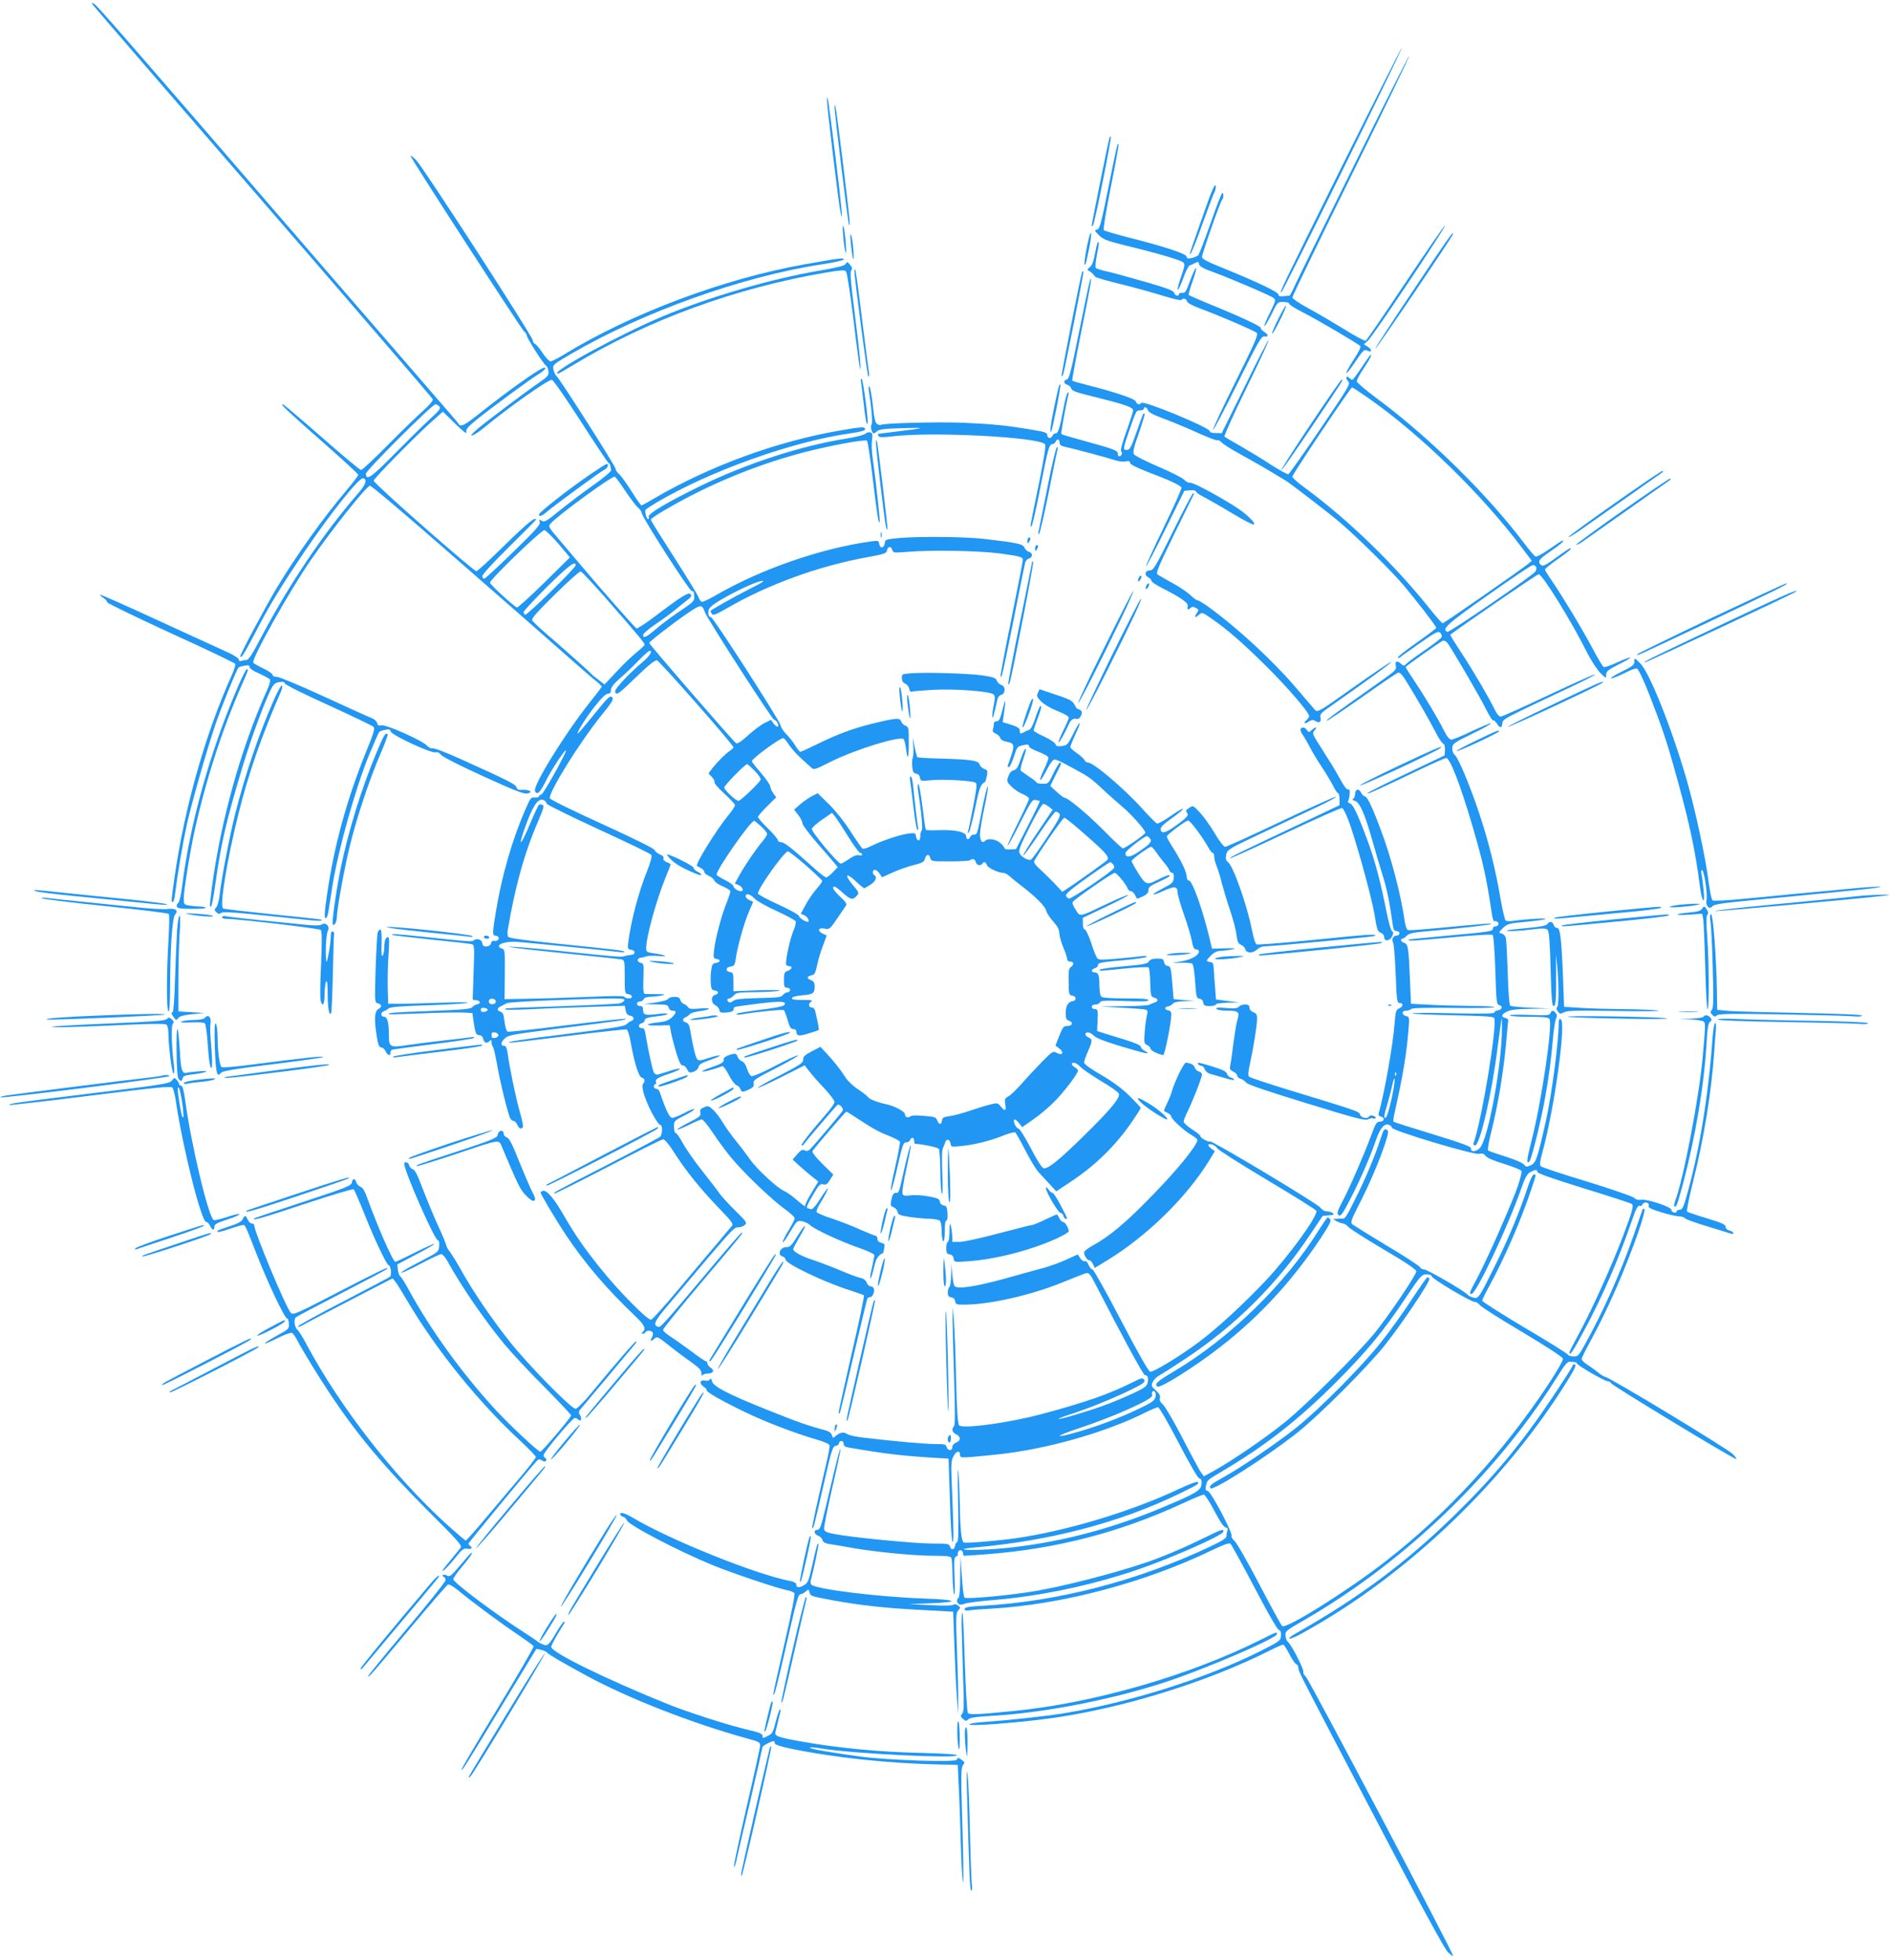 <?xml version="1.0" standalone="no"?>
<!DOCTYPE svg PUBLIC "-//W3C//DTD SVG 20010904//EN"
 "http://www.w3.org/TR/2001/REC-SVG-20010904/DTD/svg10.dtd">
<svg version="1.0" xmlns="http://www.w3.org/2000/svg"
 width="1235pt" height="1280pt" viewBox="0 0 1235 1280"
 preserveAspectRatio="xMidYMid meet">
<g transform="translate(0,1280) scale(0.1,-0.1)"
fill="#2196f3" stroke="none">
<path d="M610 12764 c17 -22 525 -610 1520 -1759 380 -440 694 -806 697 -813
3 -7 -24 -39 -63 -74 -38 -33 -142 -134 -231 -224 -89 -90 -168 -164 -175
-164 -7 1 -123 97 -257 215 -135 118 -249 215 -254 215 -17 0 16 -31 255 -242
131 -115 238 -213 238 -219 0 -5 -35 -51 -78 -102 -157 -186 -325 -422 -455
-637 -73 -122 -237 -429 -237 -444 0 -25 26 16 93 144 96 186 158 288 324 535
177 261 361 491 386 482 27 -9 16 -41 -35 -100 -226 -260 -452 -596 -635 -944
-55 -105 -80 -143 -93 -143 -10 0 -25 -3 -34 -6 -10 -4 -16 -1 -16 8 0 9 -32
30 -77 50 -43 20 -246 113 -452 207 -205 95 -375 170 -378 168 -2 -2 8 -12 22
-21 14 -9 25 -22 25 -29 0 -6 188 -97 416 -202 229 -104 418 -194 421 -201 2
-6 -8 -38 -22 -70 -173 -383 -310 -867 -375 -1322 -23 -164 -23 -162 -11 -162
5 0 12 26 15 58 15 121 49 322 76 447 31 138 127 476 185 648 35 105 141 367
153 378 4 4 22 9 40 12 25 5 32 3 32 -9 0 -9 26 -27 64 -43 35 -16 67 -34 70
-39 3 -6 -5 -37 -20 -69 -171 -381 -301 -848 -360 -1287 -16 -128 -16 -126 -6
-126 5 0 18 71 30 158 37 262 70 402 176 755 61 202 155 453 194 521 12 21 26
30 50 32 21 3 32 0 32 -9 0 -7 127 -71 283 -141 155 -71 288 -135 296 -142 11
-10 4 -36 -47 -161 -126 -310 -210 -615 -256 -934 -18 -123 -20 -163 -6 -154
5 3 11 20 14 38 3 18 15 92 26 165 37 236 149 637 240 861 33 79 63 148 67
152 4 4 22 10 39 13 25 6 32 3 36 -11 6 -24 269 -146 294 -136 11 4 22 -1 33
-15 9 -13 126 -73 274 -140 199 -91 264 -117 288 -114 43 6 20 27 -27 24 -28
-2 -37 1 -41 17 -5 19 -54 44 -371 187 -89 40 -169 71 -177 67 -9 -3 -25 5
-38 19 -31 33 -268 139 -296 131 -17 -4 -24 -1 -28 15 -3 11 -17 25 -32 31
-14 5 -154 68 -310 140 -157 72 -297 131 -313 131 -16 0 -28 5 -28 13 0 7 -27
26 -61 42 -33 16 -63 33 -65 37 -14 22 234 465 374 668 140 203 362 482 388
488 8 2 233 -189 501 -423 602 -526 522 -456 758 -664 110 -97 212 -186 228
-197 15 -12 27 -25 27 -28 0 -3 -39 -54 -86 -113 -154 -194 -364 -533 -350
-568 12 -31 33 -12 70 63 35 72 121 202 132 202 12 0 -146 -285 -160 -288 -9
-2 -16 -8 -16 -13 0 -5 -12 -8 -27 -7 -25 3 -30 -3 -65 -86 -84 -193 -151
-428 -188 -651 -24 -144 -25 -165 -6 -165 8 0 18 -5 22 -11 8 -13 -14 -29 -31
-23 -7 3 -15 -4 -18 -15 -7 -29 -57 -30 -57 -2 0 24 -35 37 -55 21 -14 -11
-17 -11 -355 25 -156 16 -186 18 -178 10 3 -3 115 -16 249 -30 134 -14 254
-27 266 -30 22 -5 22 -5 16 -184 l-6 -179 24 -4 c28 -4 31 -21 4 -27 -11 -2
-24 -10 -30 -18 -9 -12 -63 -17 -275 -25 -243 -9 -281 -12 -269 -21 2 -2 94 1
204 5 110 5 231 7 270 6 l70 -3 7 -50 c12 -82 17 -95 38 -95 13 0 22 -9 26
-25 7 -27 23 -32 42 -13 9 9 12 8 12 -8 0 -11 4 -24 9 -30 5 -5 16 -54 26
-109 18 -108 72 -329 87 -357 5 -10 15 -18 22 -18 7 0 18 -11 24 -25 12 -26
26 -32 37 -15 3 5 -5 48 -19 95 -25 84 -69 296 -81 388 -4 30 -11 47 -20 47
-26 0 -27 21 -1 46 24 25 42 28 373 70 387 48 433 55 416 61 -6 2 -178 -17
-382 -42 -204 -26 -377 -45 -385 -42 -8 3 -17 29 -21 65 -5 47 -11 61 -26 65
-26 7 -24 25 4 37 12 6 29 14 37 19 8 5 155 14 325 20 400 15 448 14 443 -1
-3 -7 -16 -16 -29 -20 -13 -4 -186 -12 -384 -19 -198 -6 -362 -13 -364 -15
-11 -10 16 -11 174 -4 94 5 268 11 388 15 l217 7 6 -30 c4 -21 13 -32 27 -34
27 -4 34 -26 11 -35 -10 -3 -25 -14 -34 -23 -12 -12 -101 -26 -365 -59 -320
-39 -440 -58 -392 -60 10 -1 183 20 383 45 201 25 371 44 377 41 7 -3 18 -38
25 -78 23 -134 53 -231 73 -236 20 -6 25 -23 10 -39 -16 -15 7 -95 53 -185 24
-46 49 -84 56 -84 19 0 18 -64 0 -79 -8 -7 -166 -91 -350 -186 -354 -182 -346
-178 -339 -184 2 -3 160 76 349 174 190 99 352 180 361 180 10 0 38 -33 69
-82 76 -120 171 -238 289 -361 94 -98 103 -109 89 -125 -8 -9 -49 -57 -90
-107 -42 -49 -154 -182 -249 -295 -94 -113 -178 -207 -187 -208 -21 -6 -207
182 -323 326 -113 140 -173 227 -251 362 -60 105 -110 162 -133 153 -8 -3 -15
-7 -15 -9 0 -12 101 -181 166 -279 122 -183 265 -351 447 -524 67 -64 78 -86
55 -109 -9 -9 -9 -12 -1 -12 7 0 15 5 18 10 9 15 42 12 48 -3 3 -8 1 -20 -4
-28 -15 -25 -10 -33 10 -15 23 21 23 21 111 -49 36 -29 95 -73 133 -99 53 -38
67 -53 68 -74 0 -15 3 -21 6 -14 2 6 18 12 33 12 38 0 49 20 22 38 -12 8 -22
21 -22 28 0 8 -4 14 -9 14 -5 0 -47 28 -93 63 -46 34 -107 78 -135 96 -29 18
-53 39 -53 46 0 8 114 149 254 314 265 313 276 326 258 320 -6 -2 -112 -125
-237 -274 -282 -335 -292 -346 -309 -339 -32 12 -21 36 58 130 440 522 437
519 467 519 15 0 35 7 44 16 15 14 9 22 -60 90 -42 41 -89 92 -105 114 -15 22
-67 89 -115 150 -48 60 -104 140 -124 177 -20 37 -41 68 -47 68 -7 0 -12 17
-12 40 -1 40 0 41 71 77 40 20 67 38 61 40 -7 2 -37 -10 -68 -27 -31 -16 -65
-30 -75 -30 -18 0 -39 42 -84 173 -4 9 -13 17 -22 17 -8 0 -15 7 -15 15 0 8 4
15 10 15 5 0 7 6 4 13 -7 19 12 31 89 56 37 13 67 26 67 31 0 4 -28 -1 -62
-12 -35 -11 -70 -22 -79 -25 -8 -2 -20 2 -27 9 -9 12 -38 143 -57 259 -4 26
-10 36 -22 35 -24 -2 -28 25 -4 31 12 3 21 11 21 18 0 16 16 21 93 30 31 3 57
10 57 14 0 4 -30 4 -67 -1 -81 -10 -93 -6 -93 27 0 18 -5 25 -20 25 -11 0 -20
7 -20 15 0 8 9 15 19 15 10 0 21 7 25 15 3 10 20 15 48 16 24 1 57 5 73 9 24
7 16 8 -35 8 -36 0 -71 1 -78 1 -10 1 -13 24 -10 101 3 93 2 99 -17 102 -11 2
-20 10 -20 18 0 8 9 15 20 16 11 1 28 5 38 9 10 4 46 5 80 2 70 -6 43 7 -35
18 -44 6 -48 9 -48 33 0 73 66 312 126 460 19 45 34 85 34 87 0 3 -12 10 -26
15 -16 7 -24 16 -21 24 4 9 -5 19 -23 26 -16 7 -32 20 -35 29 -3 10 -137 76
-345 171 -202 92 -340 160 -340 168 0 50 196 364 334 536 77 95 86 111 73 123
-13 13 -27 -1 -116 -111 -56 -69 -104 -126 -107 -126 -12 0 53 105 112 179 42
53 71 81 84 81 14 0 20 7 20 24 0 17 17 39 55 73 31 26 86 78 122 116 36 37
70 67 75 67 24 0 1 -35 -54 -81 -34 -28 -89 -81 -121 -116 -47 -52 -56 -67
-46 -79 10 -12 32 6 131 102 80 78 125 114 138 112 17 -3 500 -552 500 -568 0
-4 -11 -15 -23 -23 -30 -20 -80 -70 -114 -113 l-26 -35 23 -24 c12 -13 19 -28
16 -33 -3 -6 25 -39 64 -74 38 -35 70 -69 70 -76 0 -7 -20 -38 -45 -68 -78
-96 -216 -318 -203 -329 2 -1 13 -8 26 -14 12 -6 22 -18 22 -25 0 -8 13 -19
30 -26 16 -7 32 -20 35 -30 3 -10 28 -27 55 -38 28 -12 50 -26 50 -33 0 -7
-11 -40 -25 -75 -33 -82 -73 -232 -81 -305 -6 -53 -5 -58 15 -61 30 -4 27 -22
-3 -26 -21 -3 -26 -10 -31 -45 -4 -23 -5 -62 -3 -87 2 -38 7 -46 26 -48 27 -4
29 -22 2 -29 -29 -8 -27 -55 3 -68 12 -6 23 -19 25 -30 2 -17 9 -20 47 -17 29
3 45 9 45 17 0 8 4 16 8 19 4 2 73 12 153 22 149 18 191 16 170 -10 -7 -8 -67
-20 -161 -31 -82 -10 -150 -22 -150 -26 0 -5 12 -6 28 -4 96 17 276 35 282 28
4 -4 15 -34 24 -65 13 -46 21 -58 36 -58 11 0 20 -6 20 -12 1 -34 15 -37 80
-17 35 11 66 21 67 23 2 2 -1 23 -6 47 -5 24 -12 56 -16 72 -3 15 -12 27 -20
27 -23 0 -29 22 -10 37 16 11 10 13 -54 13 -54 0 -72 3 -69 13 3 7 29 14 64
17 74 6 84 13 84 56 0 28 -5 36 -27 45 -28 10 -23 24 11 31 15 2 22 17 32 63
6 33 24 91 38 128 l25 68 -24 11 c-39 18 -33 42 9 34 33 -6 35 -5 83 65 26 39
52 77 58 85 7 11 -2 25 -38 58 -45 43 -58 66 -37 66 6 0 30 -18 54 -40 49 -45
65 -49 91 -20 17 19 16 21 -25 70 -57 68 -46 86 17 27 27 -26 53 -47 57 -47 3
0 22 10 41 23 34 21 45 50 25 62 -15 9 -12 35 4 35 7 0 21 -11 30 -24 l16 -25
67 30 c36 17 98 39 137 49 58 14 72 22 76 41 8 31 28 35 35 7 6 -23 9 -23 130
-23 68 0 127 3 131 8 14 13 32 7 37 -13 5 -21 31 -27 42 -10 10 16 23 12 30
-9 5 -18 75 -51 107 -51 10 0 28 -10 42 -22 13 -13 48 -41 77 -63 93 -71 156
-135 162 -163 3 -15 24 -46 45 -69 28 -31 39 -51 40 -77 1 -19 13 -62 27 -95
14 -33 25 -67 25 -76 0 -8 9 -15 20 -15 24 0 26 -18 4 -35 -16 -11 -17 -26
-14 -142 1 -35 5 -42 23 -45 28 -4 29 -32 2 -36 -30 -5 -45 -31 -45 -78 0 -34
4 -44 20 -49 31 -10 25 -35 -8 -35 -26 0 -31 -6 -54 -64 l-25 -64 25 -19 c34
-26 22 -49 -16 -29 -25 13 -28 12 -97 -58 -38 -39 -98 -103 -132 -142 -35 -39
-74 -77 -88 -84 -23 -12 -25 -18 -20 -52 8 -44 -1 -48 -30 -13 -19 23 -23 24
-65 13 -25 -6 -85 -24 -135 -41 -49 -17 -110 -33 -135 -36 -37 -5 -46 -10 -48
-28 -4 -30 -20 -29 -31 0 -8 21 -18 25 -87 30 -50 5 -82 3 -90 -4 -15 -12 -34
-4 -34 15 0 17 -69 54 -122 65 -58 12 -111 33 -121 48 -4 7 -33 29 -64 50 -31
20 -68 55 -82 78 -34 53 -77 107 -125 158 l-38 41 -57 -30 c-45 -23 -56 -34
-56 -54 0 -21 -18 -33 -147 -100 -81 -41 -148 -78 -148 -83 0 -4 69 27 152 69
l153 77 30 -39 c16 -21 60 -71 98 -111 37 -39 67 -80 67 -89 0 -9 -24 -44 -54
-78 -98 -112 -166 -199 -161 -205 4 -3 9 -1 13 5 15 22 213 253 221 259 14 8
42 -24 34 -38 -12 -20 -199 -241 -216 -255 -11 -9 -21 -11 -33 -4 -13 7 -24 2
-47 -25 l-31 -35 40 -37 c22 -20 60 -52 84 -72 l44 -35 -46 -76 c-26 -42 -43
-80 -40 -84 11 -13 -29 17 -69 52 -21 18 -53 40 -73 49 -47 23 -178 145 -218
204 -18 25 -57 78 -89 117 -32 39 -72 95 -89 124 -17 29 -45 66 -62 82 -29 27
-34 28 -60 17 -21 -8 -28 -17 -25 -29 7 -27 -2 -34 -82 -74 -40 -21 -71 -40
-68 -42 3 -3 37 11 76 30 39 20 77 36 84 36 8 0 40 -39 72 -87 32 -49 86 -122
120 -163 84 -101 266 -275 348 -334 37 -26 67 -54 67 -62 0 -7 -18 -43 -41
-80 -22 -36 -39 -70 -37 -76 2 -5 24 25 48 67 44 74 46 75 78 70 18 -4 42 -15
52 -25 28 -28 208 -111 323 -150 54 -19 97 -39 97 -46 0 -7 -7 -43 -15 -80 -9
-36 -14 -69 -11 -71 4 -5 11 16 33 106 7 26 33 56 49 56 1 0 5 14 8 31 6 28 4
32 -18 38 -17 4 -26 13 -26 26 0 11 -5 20 -11 20 -6 0 -52 19 -103 41 -50 23
-133 55 -184 72 -52 16 -96 36 -99 42 -2 7 6 30 20 52 32 50 59 103 53 103 -3
0 -26 -32 -51 -71 -33 -51 -50 -69 -61 -65 -9 3 -18 6 -20 6 -12 0 0 28 38 91
35 61 44 70 64 65 18 -5 27 1 44 29 l22 35 -72 70 c-45 45 -68 75 -64 83 14
23 215 257 221 257 4 0 29 -15 57 -34 116 -76 151 -96 218 -122 39 -16 72 -33
75 -40 2 -7 -11 -79 -30 -161 -19 -81 -32 -152 -29 -157 3 -6 18 46 34 115 44
193 47 199 67 199 11 0 21 7 25 15 8 22 26 18 26 -5 0 -11 3 -20 8 -20 44 -1
148 -23 154 -33 4 -6 8 -70 9 -142 0 -71 5 -139 10 -150 5 -13 7 35 3 128 -4
95 -3 157 4 170 6 12 13 30 16 40 8 24 30 16 34 -12 3 -21 6 -22 70 -15 85 8
192 35 276 69 36 14 70 24 76 20 5 -3 35 -56 66 -117 31 -61 70 -124 86 -142
16 -17 48 -52 72 -78 l44 -48 89 59 c170 112 303 244 412 405 28 41 51 78 51
81 0 3 -33 38 -73 78 -50 49 -109 93 -185 137 -69 40 -112 71 -112 81 0 9 11
42 25 73 30 69 31 79 4 91 -12 6 -21 15 -21 20 2 20 32 16 54 -7 16 -17 70
-38 179 -71 160 -48 204 -57 157 -31 -16 8 -28 21 -28 29 0 8 -37 25 -102 45
-57 17 -121 37 -143 44 l-40 13 3 72 c3 66 1 71 -18 71 -11 0 -20 7 -20 15 0
9 9 15 24 15 13 0 26 6 29 14 5 12 33 13 161 9 114 -4 156 -3 156 5 0 9 -43
12 -148 12 -102 0 -152 4 -160 12 -7 7 -12 38 -12 69 0 70 -7 89 -31 89 -25 0
-24 20 1 27 11 3 20 11 20 19 0 17 14 20 182 35 76 7 138 17 138 21 0 5 -15 7
-32 4 -18 -3 -89 -10 -157 -16 -101 -9 -126 -9 -135 2 -6 7 -25 52 -40 101
-16 48 -35 87 -41 87 -8 0 -13 15 -13 38 l-1 38 151 72 c83 39 149 74 146 77
-3 3 -67 -23 -142 -59 -183 -87 -170 -85 -201 -37 -15 22 -24 45 -20 50 11 19
260 191 275 191 14 -1 74 -73 86 -105 4 -8 12 -15 20 -15 7 0 19 -10 25 -22 6
-13 13 -24 14 -26 1 -2 19 5 39 14 26 13 36 24 36 41 0 20 12 29 70 55 38 17
70 35 70 39 0 10 -32 -1 -89 -31 -61 -31 -71 -26 -118 49 -24 38 -43 73 -43
78 0 11 113 93 128 93 5 0 21 -17 34 -37 14 -21 37 -51 52 -68 14 -16 29 -38
32 -47 3 -10 11 -18 19 -18 8 0 12 -11 10 -32 -1 -30 -8 -37 -68 -68 -86 -45
-87 -58 -1 -19 74 34 94 32 94 -8 1 -15 19 -80 41 -143 23 -63 46 -141 52
-172 8 -45 15 -58 29 -58 10 0 18 -6 18 -13 0 -25 -46 -52 -110 -64 l-65 -12
60 2 c33 1 65 -2 71 -6 7 -4 15 -53 19 -116 7 -102 9 -110 29 -113 13 -2 22
-11 24 -25 3 -19 10 -23 43 -23 21 0 39 5 39 10 0 6 34 11 78 12 l77 1 -77 10
-77 10 -5 71 c-4 39 -7 94 -9 121 -2 43 -5 50 -24 53 -29 4 -29 8 6 43 20 20
40 29 63 30 18 0 51 4 73 9 33 7 25 9 -45 7 l-85 -2 -13 55 c-45 193 -115 390
-138 390 -8 0 -14 10 -14 25 0 29 -34 101 -91 191 -22 34 -39 66 -39 72 0 10
117 99 139 104 11 3 94 -107 131 -174 11 -21 25 -38 30 -38 6 0 10 -11 10 -25
0 -14 7 -42 16 -63 9 -20 24 -71 34 -112 11 -41 35 -121 54 -177 19 -56 38
-128 41 -158 6 -46 12 -58 30 -65 12 -5 25 -18 28 -29 7 -27 50 -28 77 -1 11
11 32 20 48 20 36 -1 693 61 711 66 42 13 -13 13 -150 0 -85 -9 -254 -25 -377
-37 -122 -11 -228 -19 -236 -16 -7 3 -20 43 -30 94 -32 162 -121 415 -156 443
-15 12 -17 22 -12 49 7 33 13 37 257 152 138 65 299 142 360 170 60 29 105 54
99 56 -5 2 -167 -71 -359 -162 -191 -91 -355 -165 -364 -165 -9 0 -38 37 -69
90 -29 49 -73 110 -97 135 -43 46 -44 46 -69 29 -21 -13 -24 -19 -15 -30 15
-18 3 -32 -78 -90 -64 -46 -93 -51 -93 -16 0 12 28 38 76 71 41 29 73 56 70
59 -4 3 -40 -18 -81 -47 -42 -29 -81 -51 -88 -49 -7 2 -47 41 -89 88 -117 132
-325 310 -362 310 -9 0 -19 7 -23 15 -3 9 -25 29 -49 46 -24 16 -44 35 -44 40
0 6 15 44 34 85 45 96 31 96 -16 0 -35 -69 -39 -74 -74 -78 -29 -3 -38 -1 -41
13 -3 9 -36 31 -74 49 -38 17 -69 35 -69 40 0 4 11 38 25 74 26 69 32 97 16
81 -5 -6 -19 -41 -31 -78 -13 -41 -29 -70 -39 -73 -9 -3 -24 -10 -33 -15 -25
-13 -28 -12 -28 10 0 15 -13 24 -56 38 l-56 17 7 46 c15 104 13 120 -6 43 -17
-68 -24 -83 -40 -83 -12 0 -19 -7 -19 -19 0 -11 -3 -26 -6 -35 -4 -10 2 -19
19 -27 14 -6 27 -19 30 -29 3 -11 19 -20 41 -24 56 -11 57 -19 8 -153 -2 -7 0
-13 6 -13 6 0 20 29 32 65 24 72 22 70 68 80 24 5 32 3 32 -8 0 -8 25 -23 61
-36 33 -13 62 -28 65 -36 3 -7 -9 -41 -26 -75 -17 -34 -29 -67 -27 -73 2 -7
20 21 41 61 24 48 42 72 54 72 15 0 62 -24 191 -96 38 -22 72 -49 144 -118 29
-26 78 -70 111 -98 58 -49 146 -149 146 -166 0 -10 -132 -102 -147 -102 -6 0
-59 50 -119 111 -104 106 -239 219 -261 219 -5 0 -29 18 -52 39 l-42 39 35 71
c39 75 40 81 28 81 -5 0 -23 -31 -42 -69 -33 -69 -34 -70 -72 -69 -21 0 -38 4
-38 7 0 4 -22 22 -50 40 -27 18 -52 36 -55 40 -2 5 4 35 15 66 11 32 20 63 20
68 0 22 -16 -7 -36 -66 -16 -48 -26 -63 -44 -67 -15 -4 -27 -17 -35 -40 -11
-32 -10 -36 21 -67 18 -18 51 -40 74 -49 22 -9 40 -22 40 -30 0 -8 -32 -77
-70 -154 -38 -77 -70 -145 -69 -152 0 -7 36 58 80 146 72 143 82 157 102 152
12 -3 25 -6 28 -6 3 0 -31 -71 -75 -157 l-81 -158 -37 -2 c-21 -1 -38 2 -38 8
0 5 -12 21 -27 34 -30 26 -81 33 -100 14 -19 -19 -33 0 -33 44 0 23 13 102 29
175 16 73 26 134 22 136 -4 3 -19 -59 -35 -137 -35 -181 -34 -177 -56 -177
-10 0 -20 -7 -24 -15 -8 -21 -26 -19 -26 3 0 28 -67 44 -171 41 -49 -2 -91 -1
-93 2 -2 2 -12 70 -22 152 -10 81 -22 147 -26 147 -5 0 -6 -17 -3 -37 24 -160
33 -259 24 -267 -5 -6 -9 -23 -9 -39 0 -34 -23 -32 -28 2 -3 22 -7 23 -53 17
-56 -8 -170 -46 -240 -81 -25 -13 -50 -20 -56 -17 -6 4 -41 54 -78 112 -40 63
-97 134 -141 178 l-74 72 -38 -19 c-20 -11 -55 -35 -76 -53 l-40 -35 27 -35
c15 -19 27 -43 27 -54 0 -10 43 -68 95 -128 53 -60 104 -120 116 -134 l20 -25
-33 -34 c-17 -18 -37 -33 -43 -33 -6 0 -43 28 -81 63 -147 132 -192 167 -213
167 -11 0 -21 6 -21 13 0 7 -29 42 -65 77 -36 35 -65 69 -65 75 0 6 27 37 59
69 l60 59 -20 28 c-10 15 -19 35 -19 44 0 9 -27 48 -60 87 -33 38 -60 73 -60
77 0 17 182 151 205 151 5 0 22 -19 37 -43 15 -23 49 -61 75 -85 26 -24 57
-52 68 -62 20 -19 21 -19 129 35 159 80 454 171 477 148 5 -5 12 -33 16 -62
10 -84 18 -66 18 41 0 94 -1 101 -22 109 -12 4 -24 17 -28 28 -8 25 -34 23
-185 -14 -130 -32 -225 -67 -356 -131 -61 -30 -114 -54 -118 -54 -3 0 -19 20
-34 44 -15 24 -42 57 -59 74 -17 17 -33 42 -35 55 -6 32 -440 706 -455 707
-15 0 -21 18 -15 47 3 15 28 36 81 67 89 52 213 111 256 120 39 9 22 -4 -70
-50 -101 -52 -255 -138 -255 -144 0 -3 4 -11 9 -19 8 -12 26 -5 100 38 268
155 596 274 913 332 110 20 128 26 130 43 4 28 28 32 35 6 6 -21 8 -21 107
-13 157 12 457 7 594 -11 139 -19 152 -23 152 -43 0 -8 -34 -181 -75 -385 -42
-204 -73 -373 -71 -376 9 -8 12 7 86 373 38 193 72 360 75 371 3 12 14 24 25
27 26 7 26 37 -1 44 -11 3 -24 16 -29 27 -9 24 -48 32 -265 57 -121 14 -414
17 -547 6 -95 -9 -97 -9 -100 -35 -4 -33 -32 -36 -36 -4 -3 21 -7 23 -50 17
-328 -45 -719 -180 -1013 -350 -43 -25 -85 -45 -93 -45 -8 0 -19 13 -24 30 -6
16 -79 135 -161 263 -83 129 -151 238 -151 243 0 6 39 33 88 61 278 164 591
294 903 377 172 45 410 89 421 78 5 -5 23 -121 39 -258 30 -247 36 -281 44
-273 4 5 -28 297 -46 418 -6 41 -8 94 -4 118 5 34 3 44 -10 49 -9 4 -23 0 -33
-8 -9 -8 -65 -23 -124 -32 -298 -47 -656 -164 -959 -312 -212 -104 -340 -180
-333 -199 4 -8 2 -15 -4 -15 -10 0 -23 50 -16 61 2 4 34 25 71 47 350 207 890
400 1271 453 62 9 92 17 92 26 0 17 -17 17 -157 -7 -417 -71 -860 -233 -1228
-449 -38 -23 -73 -41 -76 -41 -4 0 -33 41 -65 92 -32 50 -68 101 -81 112 -13
11 -23 26 -23 35 0 16 -365 589 -387 607 -7 6 -16 25 -19 41 -6 30 -4 32 117
103 469 273 1116 504 1631 583 87 13 148 27 148 33 0 12 -22 9 -255 -32 -529
-94 -1135 -321 -1578 -593 -37 -22 -74 -41 -82 -41 -8 0 -31 24 -51 54 -20 30
-42 57 -50 60 -8 3 -14 13 -14 22 0 25 -717 1133 -763 1179 -22 22 -38 33 -35
25 11 -30 720 -1125 739 -1142 10 -9 19 -22 19 -28 0 -17 110 -189 126 -198 7
-4 14 -20 16 -36 3 -27 -4 -35 -62 -75 -89 -61 -356 -262 -405 -305 -74 -63
-27 -49 52 16 151 125 410 308 437 308 8 0 90 -118 186 -267 95 -148 177 -271
183 -275 6 -3 12 -12 13 -20 1 -7 3 -19 5 -27 3 -8 -44 -48 -116 -99 -66 -46
-164 -121 -219 -165 -87 -71 -101 -79 -118 -68 -18 11 -19 10 -13 -8 5 -17
-25 -51 -171 -193 -97 -95 -183 -174 -190 -176 -8 -2 -14 4 -14 16 0 11 70 88
175 191 96 95 175 175 175 177 0 24 -58 -23 -204 -166 -95 -94 -178 -170 -185
-170 -19 0 -671 573 -671 591 0 13 259 277 364 372 l88 79 80 -78 c51 -50 78
-71 74 -57 -6 18 5 32 66 82 99 80 352 266 405 298 41 23 61 52 28 39 -40 -15
-235 -154 -397 -283 -116 -93 -140 -105 -155 -79 -4 7 -31 40 -60 72 -29 33
-445 514 -925 1069 -1255 1454 -1381 1598 -1398 1603 -13 5 -13 3 0 -14z
m2260 -2619 c10 -12 -1 -27 -67 -86 -43 -40 -146 -142 -230 -227 -149 -151
-183 -174 -183 -125 0 21 433 453 454 453 7 0 19 -7 26 -15z m1216 -554 c34
-50 70 -98 81 -106 11 -8 23 -25 25 -38 7 -34 310 -506 326 -507 6 0 12 -3 13
-7 7 -62 14 -53 -111 -138 -47 -32 -110 -80 -141 -107 -57 -49 -79 -59 -79
-34 0 8 37 40 83 71 45 30 105 74 133 98 28 23 63 51 77 62 20 14 25 24 18 34
-11 18 -62 -14 -228 -140 -63 -48 -120 -85 -126 -83 -10 5 -223 246 -372 423
-27 32 -85 100 -128 151 -77 90 -78 93 -60 112 49 55 399 310 418 305 6 -2 37
-45 71 -96z m-438 -343 l74 -88 -167 -165 c-93 -91 -173 -164 -179 -162 -22 9
-176 150 -176 162 0 21 338 347 356 343 9 -2 50 -42 92 -90z m112 -139 c0 -18
-320 -330 -331 -324 -5 4 -9 12 -9 19 0 6 69 80 153 164 139 137 187 174 187
141z m211 -232 c198 -227 239 -276 239 -287 0 -5 -24 -27 -52 -50 -29 -23 -88
-79 -131 -126 l-79 -84 -36 28 c-20 15 -44 34 -52 43 -18 20 -185 168 -295
263 -44 38 -84 76 -89 84 -7 12 28 51 147 169 86 85 162 153 170 151 8 -2 88
-88 178 -191z m633 -76 c15 -42 439 -700 451 -701 15 0 36 -38 26 -45 -5 -3
-18 6 -28 19 l-18 25 -42 -21 c-23 -11 -71 -47 -107 -80 -45 -41 -70 -57 -79
-51 -16 9 -567 645 -567 654 0 9 155 129 249 193 89 61 96 61 115 7z m325
-1035 c24 -24 41 -50 39 -57 -4 -17 -131 -139 -145 -139 -17 0 -93 71 -93 87
0 14 136 153 150 153 3 0 25 -20 49 -44z m-1373 -194 c6 -4 13 -13 15 -21 3
-7 155 -82 339 -167 184 -84 339 -159 344 -167 5 -8 -4 -45 -27 -103 -57 -142
-104 -320 -123 -461 -6 -49 -5 -51 17 -55 32 -4 31 -33 -1 -34 -14 -1 -33 -5
-42 -8 -16 -8 -62 -4 -423 34 -104 11 -226 22 -270 25 -80 4 -80 4 -20 -5 33
-5 197 -23 365 -40 168 -17 315 -33 328 -35 21 -5 22 -9 22 -114 0 -105 1
-110 22 -113 31 -4 35 -28 5 -28 -14 0 -27 5 -29 10 -2 7 -76 7 -233 0 -127
-5 -302 -11 -390 -12 l-160 -3 2 162 c1 152 0 163 -18 168 -53 17 2 47 81 45
34 0 575 -54 675 -66 28 -4 47 -3 43 1 -8 8 -52 13 -462 55 -187 19 -292 34
-297 42 -4 7 -6 24 -4 38 49 292 110 512 205 730 31 73 35 90 23 94 -8 3 -18
4 -23 1 -4 -3 -29 -56 -55 -117 -75 -180 -88 -166 -18 17 43 111 76 149 109
127z m3295 -41 l24 -19 -99 -147 c-54 -80 -96 -149 -93 -152 3 -3 49 61 103
141 53 80 103 146 109 146 7 0 18 -6 24 -14 10 -12 -6 -42 -81 -155 -51 -77
-98 -142 -105 -145 -17 -7 -61 16 -73 40 -10 18 -1 43 64 172 43 86 82 152 90
152 8 0 24 -9 37 -19z m-1311 -195 c36 -58 71 -105 78 -106 6 0 12 -5 12 -11
0 -6 -9 -8 -20 -4 -13 4 -34 -4 -64 -24 -25 -17 -49 -31 -55 -31 -18 0 -193
209 -189 227 2 9 32 36 68 61 l64 44 21 -26 c11 -14 49 -72 85 -130z m1508 48
c173 -150 199 -178 184 -200 -7 -9 -202 -149 -265 -189 l-29 -19 -56 60 c-32
32 -74 74 -95 92 -22 19 -36 40 -33 47 12 31 187 285 197 285 5 0 49 -34 97
-76z m-2078 20 c22 -20 40 -42 40 -50 0 -7 -13 -28 -28 -46 -41 -47 -114 -154
-151 -220 l-32 -58 25 -10 c25 -9 37 -40 15 -40 -19 0 -49 20 -49 33 0 7 -25
25 -55 40 -30 15 -55 30 -55 35 0 35 222 352 246 352 2 0 22 -16 44 -36z
m2540 -79 c16 -20 4 -35 -71 -86 -58 -39 -89 -43 -89 -10 0 15 122 110 141
111 4 0 12 -7 19 -15z m-2246 -177 c58 -51 106 -96 106 -101 0 -5 -17 -29 -38
-53 -21 -23 -53 -70 -70 -102 l-32 -59 25 -11 c21 -10 36 -42 20 -42 -16 0
-54 25 -58 39 -3 9 -61 41 -136 75 -72 33 -131 65 -131 71 0 33 172 275 196
275 7 0 60 -41 118 -92z m2006 7 c6 -8 9 -19 5 -24 -14 -24 -277 -202 -293
-199 -9 2 -18 11 -20 20 -2 11 40 47 139 117 79 56 146 101 150 101 3 0 12 -7
19 -15z m-2342 -223 c15 -16 80 -52 146 -82 65 -30 120 -60 123 -67 3 -7 -4
-35 -15 -61 -24 -56 -56 -208 -47 -222 3 -5 13 -10 21 -10 23 0 16 -20 -11
-30 -22 -8 -25 -15 -25 -60 0 -43 3 -50 20 -50 11 0 20 -7 20 -15 0 -8 -7 -15
-16 -15 -9 0 -23 -8 -30 -17 -11 -16 -33 -18 -161 -21 -114 -3 -152 -7 -165
-19 -9 -8 -22 -12 -27 -8 -15 9 -14 25 2 25 7 0 20 9 30 20 15 18 30 20 144
21 71 1 139 5 153 9 14 5 -44 6 -137 3 l-163 -6 0 61 c0 55 -2 61 -22 64 -32
4 -29 32 3 36 24 3 28 9 34 50 10 76 53 229 84 303 l30 70 -25 11 c-13 6 -24
17 -24 25 0 22 30 15 58 -15z m-1690 -669 c5 -17 -26 -29 -40 -15 -6 6 -7 15
-3 22 9 14 37 9 43 -7z m-53 -58 c0 -5 -10 -11 -22 -13 -16 -2 -23 2 -23 13 0
11 7 15 23 13 12 -2 22 -7 22 -13z m70 -165 c0 -8 -10 -16 -22 -18 -18 -3 -23
2 -23 18 0 16 5 21 23 18 12 -2 22 -10 22 -18z m3801 -207 c14 -15 76 -57 137
-94 62 -36 113 -73 115 -82 6 -29 -55 -103 -223 -268 -164 -161 -234 -219
-267 -219 -11 0 -39 42 -85 130 -37 71 -74 130 -81 130 -15 0 -38 47 -28 58 4
4 18 -5 30 -21 l22 -28 74 52 c40 28 101 79 134 113 63 62 156 185 156 204 0
6 -9 16 -20 22 -11 6 -20 15 -20 20 0 19 31 10 56 -17z"/>
<path d="M8764 11714 c-403 -813 -408 -824 -396 -824 9 0 794 1592 787 1598
-2 3 -178 -346 -391 -774z"/>
<path d="M8840 11714 c-199 -401 -373 -755 -387 -786 -14 -32 -28 -58 -32 -59
-64 -6 -71 -6 -71 7 0 16 -134 80 -347 167 -113 45 -153 66 -153 78 0 21 119
361 131 374 11 11 12 45 2 45 -5 0 -39 -89 -77 -198 -38 -108 -74 -202 -80
-208 -6 -7 -26 -15 -43 -19 -26 -5 -33 -3 -33 9 0 18 -151 68 -383 126 -82 21
-153 42 -158 47 -5 5 12 114 46 283 30 150 53 276 50 278 -7 8 -11 -8 -67
-287 -43 -217 -56 -265 -70 -269 -23 -6 -23 -5 12 -41 26 -25 53 -35 178 -66
206 -50 355 -94 370 -109 11 -11 9 -26 -13 -89 -15 -42 -25 -81 -23 -88 2 -7
18 24 34 70 16 46 36 85 44 88 8 2 23 9 32 14 24 12 25 12 30 -9 4 -12 31 -28
84 -46 105 -38 376 -153 400 -171 18 -13 17 -17 -23 -99 -24 -47 -39 -86 -35
-86 4 0 25 36 47 79 38 79 39 80 77 79 21 0 38 -5 38 -12 0 -6 43 -33 95 -59
95 -49 351 -199 369 -217 6 -6 -11 -39 -44 -90 -29 -44 -50 -83 -47 -86 3 -3
24 23 48 58 62 92 68 99 90 88 29 -16 32 6 3 25 l-27 17 26 22 c30 25 512 745
504 753 -3 3 -118 -164 -256 -370 -137 -206 -255 -378 -261 -382 -6 -4 -68 29
-138 73 -70 43 -175 105 -234 137 -60 32 -108 65 -108 72 0 8 173 366 385 795
212 430 383 783 380 786 -2 3 -167 -323 -365 -724z"/>
<path d="M5401 12145 c-1 -36 76 -674 88 -730 19 -89 9 23 -34 374 -46 367
-53 412 -54 356z"/>
<path d="M5451 12098 c-1 -36 88 -760 94 -767 10 -9 4 44 -40 406 -45 362 -53
415 -54 361z"/>
<path d="M7246 11899 c-8 -21 -116 -559 -116 -572 0 -7 4 -6 9 3 12 19 122
572 116 578 -2 3 -7 -1 -9 -9z"/>
<path d="M7851 11377 c-92 -261 -86 -244 -74 -232 6 6 41 93 77 195 37 102 71
193 76 202 6 10 10 25 10 33 0 44 -22 -5 -89 -198z"/>
<path d="M5506 11270 c3 -41 9 -91 14 -110 7 -25 8 -13 4 47 -3 44 -9 94 -14
110 -7 20 -8 6 -4 -47z"/>
<path d="M5556 11220 c10 -110 24 -157 18 -61 -3 46 -10 93 -15 105 -6 14 -7
-1 -3 -44z"/>
<path d="M7111 11244 c-16 -62 -33 -166 -28 -171 7 -6 12 14 32 115 17 86 14
125 -4 56z"/>
<path d="M9230 10904 c-139 -207 -250 -378 -247 -380 5 -5 494 716 504 743 16
42 -31 -24 -257 -363z"/>
<path d="M7167 11213 c-2 -4 -10 -38 -17 -76 -9 -48 -19 -72 -34 -83 -14 -11
-17 -18 -8 -21 14 -5 38 -28 44 -40 1 -5 80 -27 173 -50 94 -23 218 -58 278
-77 59 -18 110 -30 113 -25 9 15 31 10 36 -8 3 -12 34 -28 84 -47 121 -44 357
-146 372 -160 11 -11 -14 -68 -139 -319 -84 -169 -150 -309 -146 -313 3 -4 75
132 159 302 137 276 155 309 176 307 29 -4 28 11 -3 31 -14 9 -24 20 -21 25 6
8 -153 82 -337 156 -70 29 -130 55 -133 58 -4 3 8 44 25 91 17 48 27 86 22 86
-4 0 -22 -37 -38 -82 -26 -71 -33 -83 -51 -81 -12 2 -22 -2 -22 -7 0 -18 -28
-11 -32 8 -4 14 -46 30 -184 70 -98 28 -210 59 -249 68 -38 8 -74 19 -78 24
-5 4 -2 43 7 86 15 70 16 99 3 77z"/>
<path d="M5524 11077 c-7 -12 -50 -23 -164 -43 -318 -53 -728 -173 -1032 -300
-292 -123 -750 -374 -683 -374 3 0 49 26 103 59 485 292 1057 501 1646 601 97
16 122 18 131 8 7 -7 29 -152 50 -323 20 -170 40 -312 42 -315 9 -8 -4 120
-38 388 -23 179 -28 246 -20 256 9 10 7 19 -7 36 -17 21 -20 22 -28 7z"/>
<path d="M5580 11034 c-1 -40 85 -694 91 -694 5 0 6 12 4 28 -3 15 -23 170
-45 346 -21 175 -41 321 -44 324 -3 3 -6 1 -6 -4z"/>
<path d="M7066 11019 c-12 -37 -137 -672 -133 -676 3 -2 8 4 11 14 15 51 136
666 132 671 -3 3 -8 -1 -10 -9z"/>
<path d="M7118 10968 c-3 -7 -34 -154 -69 -327 -53 -263 -66 -315 -81 -319
-24 -6 -23 -28 3 -35 11 -3 23 -14 25 -24 4 -15 33 -26 137 -51 211 -52 267
-71 267 -92 0 -10 -20 -72 -44 -138 -28 -78 -40 -124 -33 -131 10 -10 1 -31
-14 -31 -5 0 -9 8 -9 18 0 20 -22 29 -234 87 -71 19 -131 37 -134 40 -4 4 22
154 45 255 4 17 2 22 -4 15 -6 -5 -18 -50 -27 -100 -26 -136 -35 -165 -52
-165 -8 0 -17 -7 -20 -15 -9 -21 -34 -19 -34 3 0 16 -15 22 -97 35 -169 29
-263 38 -447 46 -161 7 -533 -2 -544 -14 -3 -2 -12 0 -22 5 -14 7 -20 34 -30
125 -7 63 -17 118 -22 121 -5 4 -7 -8 -4 -28 17 -100 26 -211 18 -221 -10 -12
2 -57 14 -57 4 0 15 7 24 15 13 12 52 16 171 19 157 5 148 1 -61 -24 -58 -7
-106 -13 -107 -14 -1 -1 1 -7 5 -14 6 -9 29 -9 97 -1 254 31 943 -5 989 -51 8
-8 -2 -73 -38 -253 -63 -306 -61 -294 -49 -282 6 6 32 118 57 250 51 259 58
285 80 285 7 0 16 7 20 15 8 22 26 18 26 -5 0 -13 9 -22 28 -26 73 -16 292
-75 330 -88 24 -9 56 -13 72 -9 22 4 30 2 30 -9 0 -10 39 -30 111 -58 147 -56
219 -89 225 -104 3 -7 -50 -124 -116 -260 -66 -137 -118 -251 -116 -254 3 -3
61 107 128 244 l123 249 38 3 c21 2 37 -1 37 -7 0 -6 24 -23 53 -37 28 -15
112 -62 184 -106 73 -44 137 -77 142 -73 15 9 -56 76 -129 121 -133 83 -271
155 -289 152 -10 -2 -27 7 -37 19 -11 12 -86 50 -168 85 -82 35 -154 72 -160
81 -9 14 -2 44 32 139 23 67 40 124 37 126 -8 8 -8 6 -52 -118 -33 -95 -43
-116 -61 -118 -29 -4 -28 7 7 109 53 153 51 149 77 149 13 0 24 5 24 10 0 18
22 11 27 -9 3 -13 35 -30 106 -56 56 -21 155 -62 220 -92 65 -29 122 -51 128
-48 5 4 17 -3 27 -14 9 -11 64 -45 122 -77 86 -47 176 -99 296 -172 33 -20
298 -224 358 -276 116 -100 334 -315 411 -406 85 -101 215 -269 215 -280 0 -4
-56 -46 -125 -95 -69 -48 -125 -92 -125 -98 0 -6 4 -6 13 0 6 6 65 47 130 93
104 72 120 81 133 68 8 -8 12 -21 9 -29 -3 -8 -52 -45 -108 -84 -56 -38 -110
-78 -120 -88 -17 -17 -20 -17 -36 -3 -27 25 -41 20 -35 -11 5 -26 -2 -33 -88
-94 -312 -220 -369 -262 -364 -266 3 -3 105 66 228 152 123 87 230 160 239
162 11 3 26 -12 46 -44 70 -112 163 -274 197 -341 20 -40 43 -75 51 -78 9 -4
13 -18 12 -41 l-2 -36 -252 -120 c-139 -66 -253 -123 -253 -128 0 -7 47 14
364 165 76 36 144 66 151 66 25 0 93 -177 170 -439 74 -254 90 -327 130 -589
4 -23 10 -40 14 -38 4 3 13 1 20 -4 16 -9 6 -30 -15 -30 -8 0 -14 -6 -14 -14
0 -18 -18 -21 -305 -47 -132 -12 -242 -23 -244 -25 -12 -11 26 -9 272 14 166
16 271 22 276 16 5 -5 13 -109 17 -231 6 -208 8 -222 26 -227 26 -6 18 -30
-10 -34 -12 -2 -22 -8 -22 -14 0 -8 -78 -9 -271 -5 -150 4 -269 3 -265 -1 4
-4 124 -9 267 -12 190 -4 262 -8 267 -17 24 -38 -83 -683 -135 -820 -3 -7 2
-13 11 -13 31 0 110 342 146 635 7 55 16 123 20 150 l8 50 1 -60 c4 -225 -90
-741 -145 -793 -26 -25 -61 -26 -57 -1 2 11 -57 33 -249 92 -138 42 -254 79
-257 82 -3 3 0 29 7 58 55 245 77 379 90 534 8 90 7 92 -15 98 -30 7 -30 35 0
35 13 0 28 5 34 11 7 7 96 9 277 7 146 -2 266 0 266 5 0 4 -71 8 -157 8 -87 1
-210 4 -273 8 l-115 6 -7 165 c-8 200 -12 226 -38 233 -20 5 -28 27 -10 27 5
0 17 9 27 19 15 16 42 22 148 31 195 17 398 40 404 46 6 6 -48 2 -343 -26
-103 -10 -194 -16 -201 -14 -7 3 -16 26 -20 52 -24 173 -89 423 -155 597 -58
156 -91 225 -107 225 -7 0 -18 11 -24 24 -14 30 -39 23 -39 -9 0 -13 -6 -27
-12 -31 -9 -6 -5 -10 11 -14 31 -7 67 -91 117 -270 19 -69 48 -166 64 -216 26
-81 47 -183 65 -316 5 -39 10 -48 26 -48 10 0 19 -7 19 -15 0 -8 -9 -15 -19
-15 -23 0 -34 -25 -22 -48 5 -9 12 -101 16 -204 7 -174 9 -188 26 -188 26 0
24 -23 -3 -35 -21 -9 -24 -19 -30 -100 -10 -136 -68 -462 -104 -586 -3 -11 3
-18 17 -22 27 -7 19 -32 -11 -32 -19 0 -27 -13 -55 -90 -46 -124 -137 -334
-186 -428 -32 -60 -39 -81 -29 -90 15 -16 27 1 89 123 57 111 124 266 157 364
27 78 54 111 84 101 11 -4 20 -12 20 -19 0 -19 533 -179 570 -171 21 5 31 1
42 -13 9 -13 53 -32 122 -53 59 -18 110 -39 113 -46 3 -7 -8 -50 -23 -95 -34
-104 -207 -495 -268 -607 -48 -88 -53 -101 -36 -101 31 0 237 436 325 688 26
75 39 97 60 108 34 18 45 18 45 1 0 -9 102 -45 303 -107 166 -51 307 -97 314
-102 14 -11 6 -42 -56 -207 -72 -191 -203 -481 -281 -625 -38 -70 -70 -132
-70 -137 0 -28 24 7 97 144 121 226 220 454 304 697 34 100 46 123 60 115 4
-3 12 2 17 11 12 21 47 11 39 -11 -5 -10 16 -21 81 -41 48 -15 101 -27 117
-27 17 0 35 -6 40 -13 6 -7 73 -31 150 -54 77 -24 146 -45 153 -47 6 -3 12 -1
12 5 0 5 -11 13 -25 16 -15 4 -25 14 -25 25 0 14 -24 25 -122 55 -67 20 -126
40 -130 44 -4 4 14 95 41 202 69 274 119 586 136 835 3 50 8 114 11 143 3 30
1 52 -4 52 -6 0 -13 -42 -17 -92 -28 -396 -90 -767 -176 -1060 -16 -54 -24
-68 -39 -68 -11 0 -20 -5 -20 -11 0 -6 -8 -9 -17 -7 -10 2 -18 10 -18 18 0 19
-160 72 -198 65 -18 -3 -33 1 -45 13 -9 9 -148 57 -307 106 -160 48 -295 93
-302 100 -9 8 -6 32 13 101 78 288 154 845 117 859 -9 4 -13 -4 -13 -22 -1
-133 -45 -467 -85 -647 -54 -240 -64 -270 -98 -285 -27 -12 -31 -11 -44 5 -8
11 -57 32 -120 52 -58 18 -110 36 -115 41 -4 4 6 62 23 127 41 165 76 370 94
559 8 88 15 162 15 166 0 4 -9 10 -20 13 -29 7 -25 23 12 41 22 12 66 17 157
18 l126 2 -125 5 c-69 3 -130 9 -136 13 -7 5 -13 82 -17 215 -4 114 -9 218
-13 230 -3 11 -15 24 -27 27 -21 5 -20 6 9 36 30 28 38 30 157 41 70 7 125 15
122 18 -3 7 -141 -2 -215 -13 -19 -3 -40 -2 -46 2 -6 4 -21 68 -34 142 -30
182 -80 381 -139 558 -60 180 -136 362 -160 382 -11 9 -17 27 -16 45 1 28 9
34 129 93 71 34 126 65 123 68 -3 3 -58 -20 -123 -50 -64 -31 -125 -56 -135
-56 -13 0 -28 19 -49 60 -42 84 -124 220 -192 322 -32 48 -58 89 -58 92 0 5
226 165 243 172 8 2 20 -3 29 -13 23 -28 212 -350 254 -436 21 -41 41 -74 45
-71 5 3 16 -7 25 -21 21 -32 32 -32 36 2 3 28 -3 25 477 251 73 35 131 65 128
68 -3 3 -139 -58 -303 -135 -164 -78 -305 -141 -314 -141 -9 0 -26 20 -39 48
-39 80 -139 251 -218 371 -41 62 -73 114 -71 116 56 45 566 395 577 395 24 0
214 -306 318 -515 25 -49 63 -107 84 -129 39 -38 39 -38 39 -12 0 22 11 31 81
67 45 22 79 42 76 45 -2 3 -40 -11 -83 -31 -43 -20 -83 -34 -90 -31 -6 2 -39
57 -73 121 -66 125 -191 332 -265 441 -25 36 -46 70 -46 75 0 5 36 34 80 65
75 52 100 74 85 74 -4 0 -45 -27 -91 -61 -69 -50 -87 -59 -99 -49 -26 22 -16
37 60 89 70 48 95 71 80 71 -4 0 -42 -25 -85 -55 -43 -30 -84 -53 -92 -49 -7
3 -41 43 -75 88 -237 315 -617 689 -955 940 -75 55 -137 108 -137 116 -1 8 21
49 49 90 27 41 47 76 45 79 -6 6 -2 10 -64 -81 -28 -43 -55 -78 -59 -78 -5 0
-13 5 -20 12 -19 19 -27 0 -8 -21 17 -18 10 -30 -181 -312 -109 -161 -203
-294 -209 -296 -5 -2 -55 25 -110 60 -54 36 -144 90 -199 122 -55 31 -104 60
-108 64 -4 4 60 146 143 316 83 169 148 310 145 313 -3 3 -73 -132 -155 -301
l-151 -306 -39 1 c-25 0 -40 5 -40 13 0 23 -434 202 -446 184 -9 -15 -31 -10
-36 9 -5 18 -136 62 -331 111 -43 11 -81 22 -84 25 -3 3 25 152 61 332 58 283
73 373 54 322z m1808 -760 c345 -239 752 -635 1019 -992 l59 -78 -23 -20 c-54
-43 -550 -388 -559 -388 -5 0 -46 46 -91 103 -230 286 -524 571 -803 777 -49
35 -88 70 -88 77 0 15 381 583 390 583 4 0 47 -28 96 -62z m1107 -1112 c3 -8
0 -21 -6 -29 -27 -33 -560 -398 -574 -393 -41 16 -2 52 267 241 151 107 282
195 291 195 9 0 19 -6 22 -14z m-916 -3318 c-3 -8 -6 -5 -6 6 -1 11 2 17 5 13
3 -3 4 -12 1 -19z m-16 -90 c-18 -99 -43 -188 -52 -188 -13 0 -12 9 15 101 13
46 27 101 31 122 4 21 10 36 13 33 2 -3 -1 -34 -7 -68z"/>
<path d="M8347 10715 c-26 -52 -43 -95 -39 -95 10 0 98 178 91 184 -3 3 -26
-37 -52 -89z"/>
<path d="M5624 10300 c3 -19 10 -78 16 -130 12 -109 19 -144 26 -137 8 7 -28
281 -38 292 -6 6 -8 -3 -4 -25z"/>
<path d="M8557 10025 c-109 -162 -193 -295 -188 -295 5 0 93 127 197 281 217
323 208 309 196 309 -5 0 -97 -133 -205 -295z"/>
<path d="M6916 10279 c-3 -8 -17 -69 -31 -137 -24 -117 -31 -171 -20 -160 8 8
66 300 60 306 -2 3 -7 -1 -9 -9z"/>
<path d="M5721 9906 c-1 -29 55 -501 65 -545 3 -13 7 -21 10 -19 4 5 -63 564
-70 583 -3 6 -5 -3 -5 -19z"/>
<path d="M6841 9618 c-29 -145 -55 -274 -58 -288 -4 -16 -2 -22 4 -15 5 6 34
129 63 275 29 146 55 271 57 278 3 6 1 12 -4 12 -6 0 -34 -118 -62 -262z"/>
<path d="M3844 9695 c-134 -92 -324 -241 -324 -255 0 -17 18 -11 52 18 53 45
351 264 376 275 21 10 31 37 14 37 -5 0 -58 -34 -118 -75z"/>
<path d="M10546 9514 c-169 -119 -305 -218 -302 -221 3 -3 33 15 68 39 35 24
171 120 303 213 132 93 242 170 244 172 2 2 2 5 -1 8 -3 3 -143 -92 -312 -211z"/>
<path d="M10596 9464 c-169 -119 -305 -219 -302 -221 3 -3 17 4 33 14 92 65
579 407 582 410 2 1 2 5 -1 8 -2 3 -143 -92 -312 -211z"/>
<path d="M7660 9328 c-113 -229 -127 -253 -150 -253 -32 0 -39 -30 -11 -45 12
-6 21 -16 21 -23 0 -7 33 -29 73 -49 127 -65 170 -96 164 -118 -6 -22 3 -26
20 -9 8 8 17 8 33 -1 20 -11 20 -13 5 -36 -18 -28 -10 -31 17 -7 18 16 22 14
81 -27 105 -73 196 -152 348 -302 138 -135 288 -309 289 -334 0 -6 -7 -17 -15
-24 -25 -21 -17 -32 11 -13 21 13 30 14 45 4 26 -16 40 -5 33 24 -5 20 4 30
63 71 254 178 403 287 399 291 -3 3 -103 -64 -222 -148 -278 -197 -258 -186
-287 -152 -14 16 -65 75 -114 133 -156 182 -385 393 -579 533 -29 20 -57 37
-63 37 -7 0 -28 15 -47 34 -19 18 -70 53 -114 77 -44 24 -88 49 -98 56 -15 10
-4 36 107 265 68 139 126 256 128 261 2 4 0 7 -4 7 -5 0 -65 -114 -133 -252z"/>
<path d="M5752 9305 c0 -16 2 -22 5 -12 2 9 2 23 0 30 -3 6 -5 -1 -5 -18z"/>
<path d="M6710 9268 c0 -19 2 -20 10 -8 13 19 13 30 0 30 -5 0 -10 -10 -10
-22z"/>
<path d="M6760 9218 c0 -19 2 -20 10 -8 13 19 13 30 0 30 -5 0 -10 -10 -10
-22z"/>
<path d="M6741 9134 c0 -6 -37 -188 -81 -404 -44 -216 -78 -395 -75 -398 2 -3
7 1 9 9 16 46 157 771 153 786 -3 10 -5 13 -6 7z"/>
<path d="M7436 9024 c-10 -25 1 -29 14 -5 6 12 7 21 1 21 -5 0 -12 -7 -15 -16z"/>
<path d="M7486 8974 c-10 -25 1 -29 14 -5 6 12 7 21 1 21 -5 0 -12 -7 -15 -16z"/>
<path d="M11181 8766 c-260 -124 -478 -230 -485 -237 -16 -18 -24 -21 489 221
441 209 503 240 480 240 -6 0 -223 -101 -484 -224z"/>
<path d="M7214 8575 c-100 -201 -177 -365 -172 -365 8 0 141 260 284 558 45
94 79 172 75 172 -4 0 -88 -164 -187 -365z"/>
<path d="M11255 8727 c-497 -236 -519 -247 -513 -253 4 -3 976 451 987 462 24
23 -93 -29 -474 -209z"/>
<path d="M7266 8529 c-97 -199 -175 -364 -172 -366 3 -3 64 113 137 258 164
328 230 469 220 469 -4 0 -87 -163 -185 -361z"/>
<path d="M10674 8478 c1 -19 -14 -30 -84 -65 -47 -23 -77 -42 -67 -43 10 0 49
16 88 35 38 20 74 33 80 29 11 -6 47 -83 86 -184 77 -199 107 -288 152 -448
100 -354 142 -546 172 -784 14 -111 36 -137 25 -30 -4 37 -9 82 -13 101 -4 22
-2 32 4 28 14 -9 36 -161 28 -196 -8 -36 20 -65 39 -39 9 12 61 20 236 37 124
12 269 26 323 31 53 6 141 14 195 19 53 6 152 15 220 22 67 7 122 15 122 18 0
4 -105 -3 -232 -16 -128 -12 -282 -27 -343 -32 -60 -6 -200 -20 -310 -30 -122
-12 -204 -16 -210 -11 -7 5 -17 54 -24 107 -21 169 -88 480 -145 679 -95 330
-242 701 -303 761 -38 39 -40 39 -39 11z"/>
<path d="M1557 8323 c-184 -426 -317 -902 -368 -1314 -7 -56 -17 -98 -25 -105
-8 -6 -12 -18 -9 -25 4 -11 29 -14 99 -14 52 -1 92 3 90 7 -3 4 -20 8 -37 8
-18 0 -49 3 -69 6 -37 6 -38 8 -38 48 0 49 40 300 70 436 73 332 181 667 310
959 44 100 44 101 32 101 -5 0 -29 -48 -55 -107z"/>
<path d="M5948 8403 c-55 -4 -58 -5 -58 -31 0 -19 7 -30 23 -37 12 -6 23 -20
25 -33 2 -14 9 -22 16 -19 7 3 69 8 137 12 143 8 376 -9 398 -30 10 -10 11
-23 2 -64 -6 -29 -11 -64 -10 -79 1 -24 8 -2 34 114 3 12 14 24 25 27 28 7 28
57 -1 64 -11 3 -24 16 -29 28 -7 18 -21 23 -92 34 -88 13 -374 22 -470 14z"/>
<path d="M10146 8202 c-170 -80 -304 -148 -299 -149 10 -4 601 272 618 288 22
21 -26 1 -319 -139z"/>
<path d="M1791 8235 c-100 -227 -190 -492 -256 -754 -36 -144 -90 -424 -101
-529 -4 -35 -14 -70 -22 -78 -13 -14 -13 -17 1 -31 12 -12 19 -14 30 -5 10 8
61 6 203 -8 104 -11 248 -26 319 -33 119 -13 146 -13 134 -3 -2 2 -146 18
-319 35 -173 18 -318 35 -323 38 -24 14 25 314 98 609 66 267 152 515 279 806
9 20 12 39 7 42 -4 3 -27 -37 -50 -89z"/>
<path d="M5876 8259 c10 -109 24 -147 18 -49 -3 47 -10 92 -15 100 -6 10 -7
-9 -3 -51z"/>
<path d="M6778 8275 c-9 -20 -6 -28 23 -57 20 -20 64 -45 107 -62 43 -17 72
-34 72 -42 0 -8 -16 -46 -36 -85 -19 -39 -33 -73 -30 -76 4 -5 37 53 64 112
15 35 31 46 53 40 22 -7 46 44 27 56 -7 5 -16 9 -20 9 -4 0 -13 12 -20 27 -13
28 -31 37 -166 81 l-63 21 -11 -24z"/>
<path d="M5926 8215 c12 -109 24 -147 18 -55 -3 47 -10 92 -15 100 -5 9 -6 -8
-3 -45z"/>
<path d="M6730 8215 c-30 -75 -58 -165 -50 -165 10 0 72 169 67 184 -3 6 -10
-2 -17 -19z"/>
<path d="M8494 8039 c-3 -6 3 -23 14 -38 11 -15 32 -52 47 -81 15 -30 49 -86
75 -125 26 -38 59 -94 74 -122 14 -29 30 -53 35 -53 5 0 9 -18 9 -39 l1 -39
-207 -98 c-441 -208 -515 -244 -510 -249 3 -3 166 71 363 164 197 93 364 167
370 164 7 -2 24 -34 38 -71 47 -118 155 -510 174 -624 15 -97 20 -111 40 -119
14 -5 23 -17 23 -29 0 -30 38 -26 52 6 9 20 9 27 -1 33 -7 5 -23 62 -36 127
-37 188 -73 325 -119 452 -66 180 -99 250 -120 256 -11 3 -15 9 -11 17 10 15
14 80 5 74 -12 -7 -27 11 -65 80 -21 39 -70 119 -108 178 -67 104 -69 108 -52
127 22 25 9 26 -18 3 -18 -17 -19 -17 -32 0 -14 19 -31 22 -41 6z"/>
<path d="M9641 7964 c-74 -35 -132 -67 -129 -69 6 -7 278 120 278 129 0 11
-15 5 -149 -60z"/>
<path d="M2460 7888 c-97 -231 -182 -505 -234 -753 -31 -153 -61 -364 -52
-373 10 -10 26 19 26 50 0 50 51 328 86 469 44 180 127 429 197 592 30 70 52
129 49 132 -14 13 -24 -3 -72 -117z"/>
<path d="M5965 7926 c2 -33 0 -66 -4 -75 -4 -9 -6 -35 -3 -58 3 -34 8 -42 25
-45 14 -2 23 -11 25 -26 4 -23 6 -24 73 -17 76 8 269 -3 290 -16 11 -6 8 -34
-15 -156 -16 -81 -31 -155 -34 -163 -3 -10 -2 -12 6 -5 5 6 24 77 41 159 27
133 37 158 63 168 3 2 9 20 13 40 6 34 5 39 -18 47 -13 5 -27 18 -29 29 -7 25
-60 33 -252 38 -82 2 -152 6 -155 9 -3 4 -11 34 -18 68 l-12 62 4 -59z"/>
<path d="M9145 7804 c-143 -67 -261 -127 -263 -133 -4 -12 504 224 527 245 22
20 -42 -7 -264 -112z"/>
<path d="M5944 7703 c2 -16 13 -94 22 -175 9 -82 21 -148 26 -148 5 0 6 10 3
23 -4 21 -19 140 -32 270 -3 31 -10 57 -15 57 -5 0 -7 -12 -4 -27z"/>
<path d="M4384 7185 c30 -30 88 -62 174 -96 30 -12 28 5 -3 19 -14 6 -25 18
-25 25 0 12 -150 87 -173 87 -4 0 8 -16 27 -35z"/>
<path d="M235 6980 c11 -5 117 -18 235 -30 118 -12 298 -30 400 -40 102 -11
196 -19 210 -19 50 2 -62 18 -272 39 -117 11 -295 30 -396 40 -204 22 -205 22
-177 10z"/>
<path d="M12145 6949 c-79 -9 -263 -27 -712 -70 -128 -13 -233 -25 -233 -29 0
-4 1008 87 1125 103 60 8 -103 4 -180 -4z"/>
<path d="M273 6934 c5 -5 191 -28 414 -51 223 -23 410 -46 415 -51 5 -5 4 -80
-2 -178 -13 -218 -13 -451 0 -459 7 -4 10 51 11 157 1 267 14 456 33 476 24
27 2 42 -48 36 -23 -3 -108 1 -191 10 -82 8 -242 24 -355 36 -113 11 -223 23
-245 26 -22 4 -36 2 -32 -2z"/>
<path d="M7245 6830 c-88 -43 -155 -79 -148 -79 15 -1 323 145 323 153 0 11
-15 5 -175 -74z"/>
<path d="M10963 6891 c-28 -4 -55 -9 -59 -13 -8 -8 126 1 176 12 33 7 32 8
-15 8 -27 -1 -73 -4 -102 -7z"/>
<path d="M10483 6846 c-177 -18 -325 -35 -329 -39 -10 -9 -3 -9 171 8 83 8
231 22 330 31 99 9 184 21 190 25 12 12 15 12 -362 -25z"/>
<path d="M11115 6864 c-8 -12 -32 -19 -82 -23 -102 -9 -103 -21 -1 -14 l85 6
7 -39 c3 -22 9 -162 13 -311 3 -150 10 -273 15 -273 11 0 10 307 -2 469 -7 95
-7 137 0 146 8 10 8 19 -2 34 -15 25 -20 26 -33 5z"/>
<path d="M1225 6831 c65 -14 182 -22 165 -12 -8 5 -58 11 -110 14 -61 4 -81 3
-55 -2z"/>
<path d="M10538 6796 c-181 -18 -331 -36 -335 -39 -9 -10 -25 -11 347 24 184
17 339 35 345 40 12 11 31 13 -357 -25z"/>
<path d="M11172 6773 c4 -32 11 -169 14 -305 6 -197 4 -251 -6 -263 -11 -13
-11 -19 3 -32 13 -14 19 -14 32 -3 12 10 93 11 408 6 215 -4 425 -9 465 -12
45 -4 72 -3 72 4 0 6 -144 12 -397 17 -219 4 -432 10 -473 13 l-75 7 -2 125
c-3 212 -25 500 -38 500 -8 0 -9 -17 -3 -57z"/>
<path d="M1156 6718 c-3 -57 -9 -199 -13 -315 -3 -117 -10 -213 -15 -213 -12
0 -9 -12 8 -35 14 -19 16 -19 28 -3 9 12 36 19 92 25 l79 8 -85 5 -85 5 0 195
c0 107 4 248 8 313 6 73 5 117 -1 117 -5 0 -12 -46 -16 -102z"/>
<path d="M1450 6811 c0 -6 9 -11 21 -11 78 0 616 -63 624 -73 8 -8 8 -77 2
-223 -6 -117 -7 -224 -3 -238 12 -48 26 -26 26 42 0 37 5 74 10 82 7 10 10
-17 10 -85 0 -94 12 -151 24 -115 2 8 7 123 10 256 3 133 6 247 8 254 2 7 -3
15 -9 17 -9 3 -13 -8 -13 -39 -1 -23 -7 -72 -14 -108 -13 -62 -14 -63 -17 -25
-4 64 2 158 13 179 14 27 -15 55 -40 39 -13 -8 -44 -8 -108 -2 -49 5 -179 18
-289 29 -110 11 -212 23 -227 26 -17 3 -28 1 -28 -5z"/>
<path d="M10105 6765 c-7 -10 -47 -18 -135 -26 -69 -6 -127 -13 -129 -15 -8
-8 85 -4 168 7 68 8 87 7 98 -3 10 -10 15 -74 20 -256 5 -192 9 -242 20 -242
14 0 17 45 16 230 l-1 105 8 -75 c11 -112 11 -255 0 -266 -7 -7 -5 -16 4 -29
13 -17 17 -18 40 -6 21 12 84 13 343 9 175 -3 298 -2 273 3 -25 4 -130 8 -235
9 -104 1 -233 5 -285 9 l-95 6 -6 165 c-10 273 -19 350 -39 350 -10 0 -20 9
-23 20 -6 23 -28 26 -42 5z"/>
<path d="M2550 6740 c25 -5 140 -18 255 -30 116 -11 228 -23 250 -26 25 -4 36
-3 30 3 -10 9 -347 48 -505 58 -63 4 -68 3 -30 -5z"/>
<path d="M2466 6708 c-3 -13 -9 -120 -13 -239 -6 -215 -6 -216 15 -221 27 -8
28 -24 2 -38 -24 -13 -27 -71 -9 -181 9 -54 16 -69 29 -69 9 0 22 -11 28 -25
13 -27 32 -34 32 -11 0 8 4 17 8 20 5 3 125 19 268 37 142 17 264 36 269 41 6
6 -2 8 -25 4 -19 -3 -98 -13 -175 -21 -77 -9 -183 -22 -235 -30 -112 -17 -120
-13 -120 59 0 86 -10 126 -31 126 -24 0 -25 29 -1 37 9 3 24 12 32 19 11 8 85
14 248 19 128 4 247 11 265 16 18 4 -58 5 -168 1 -110 -4 -234 -7 -275 -7
l-75 0 -3 110 c-1 61 1 158 6 218 5 79 5 107 -4 107 -16 0 -24 -24 -24 -68 0
-20 -5 -44 -10 -52 -8 -11 -10 13 -8 78 2 63 -1 92 -8 92 -7 0 -14 -10 -18
-22z"/>
<path d="M3160 6680 c0 -5 9 -10 21 -10 11 0 17 5 14 10 -3 6 -13 10 -21 10
-8 0 -14 -4 -14 -10z"/>
<path d="M8608 6611 c-207 -20 -380 -40 -384 -44 -4 -4 -3 -7 2 -7 48 0 774
73 789 80 18 8 18 9 -5 8 -14 0 -195 -17 -402 -37z"/>
<path d="M7635 6570 c-26 -7 -23 -8 20 -8 28 0 70 3 95 7 44 8 43 8 -20 9 -36
0 -78 -4 -95 -8z"/>
<path d="M7990 6553 c-25 -3 -49 -8 -54 -13 -10 -10 105 -3 164 10 33 7 31 8
-15 7 -27 0 -70 -2 -95 -4z"/>
<path d="M7503 6521 c-10 -15 -34 -20 -160 -31 -81 -7 -152 -17 -157 -21 -13
-11 -18 -12 158 6 83 8 153 12 158 7 4 -4 9 -49 10 -99 3 -86 4 -92 26 -98 26
-6 29 -23 5 -31 -10 -3 -26 -10 -35 -15 -10 -5 -86 -10 -170 -10 l-153 -2 143
-8 c79 -4 150 -10 157 -13 10 -4 12 -13 5 -38 -4 -18 -11 -67 -14 -108 -5 -71
-4 -76 17 -85 12 -6 22 -17 22 -25 0 -11 54 -37 82 -40 10 -1 53 216 53 266 0
15 -7 24 -20 26 -26 4 -27 22 -1 26 11 2 25 10 31 18 8 9 35 15 79 16 l66 2
-70 5 -70 6 -9 107 c-8 98 -11 107 -30 110 -13 2 -22 12 -24 26 -3 19 -9 22
-45 22 -30 0 -45 -5 -54 -19z"/>
<path d="M4250 6520 c56 -13 167 -21 150 -11 -8 4 -53 11 -100 14 -53 3 -72 2
-50 -3z"/>
<path d="M4363 6276 c-5 -7 -40 -17 -83 -23 l-75 -10 78 -2 c70 -1 79 -3 84
-21 3 -11 13 -20 22 -20 31 0 31 -12 2 -41 -23 -22 -42 -30 -88 -35 -91 -10
-97 -23 -8 -21 l79 2 8 -45 c4 -25 20 -84 34 -133 20 -64 31 -86 43 -85 8 2
21 -9 28 -24 12 -24 16 -26 43 -17 17 7 30 19 32 31 2 17 20 27 78 47 41 14
68 27 60 28 -8 2 -42 -6 -75 -17 -47 -16 -61 -18 -71 -8 -11 11 -28 82 -48
199 -4 25 -13 38 -26 42 -25 6 -26 25 -2 34 9 4 22 13 27 20 6 7 33 16 60 19
81 11 88 25 9 18 -57 -5 -73 -3 -80 8 -5 8 -17 18 -27 21 -11 4 -21 16 -24 27
-4 15 -14 20 -39 20 -18 0 -37 -6 -41 -14z"/>
<path d="M8091 6226 c-10 -11 -28 -13 -83 -9 -53 5 -69 3 -64 -5 4 -7 34 -12
72 -12 73 0 82 -9 65 -62 -6 -18 -17 -87 -26 -153 -8 -66 -17 -131 -21 -146
-4 -20 -1 -27 20 -37 14 -6 26 -18 26 -26 0 -8 10 -18 23 -21 12 -4 29 -16 37
-26 10 -12 139 -56 394 -134 325 -100 383 -115 402 -104 12 6 27 9 32 5 6 -3
13 -2 16 3 3 5 -4 11 -17 15 -12 3 -23 1 -25 -4 -7 -19 -54 -11 -59 10 -6 22
-4 21 -472 164 -134 41 -248 79 -254 85 -7 7 -5 34 7 88 22 98 46 248 46 291
0 26 -5 35 -25 42 -15 6 -25 17 -25 30 0 15 -7 20 -29 20 -16 0 -34 -6 -40
-14z"/>
<path d="M9068 6233 c7 -3 16 -2 19 1 4 3 -2 6 -13 5 -11 0 -14 -3 -6 -6z"/>
<path d="M7708 6213 c29 -2 74 -2 100 0 26 2 2 3 -53 3 -55 0 -76 -1 -47 -3z"/>
<path d="M10126 6184 c-6 -15 -22 -16 -136 -12 -73 3 -130 2 -130 -3 0 -5 56
-9 124 -9 91 0 126 -3 135 -13 24 -30 -50 -534 -115 -790 -33 -128 -37 -165
-15 -141 10 10 51 166 80 304 31 143 59 330 71 475 6 72 16 140 22 152 8 17 8
26 -2 38 -16 19 -26 19 -34 -1z"/>
<path d="M10973 6193 c32 -2 81 -2 110 0 29 2 3 3 -58 3 -60 0 -84 -1 -52 -3z"/>
<path d="M640 6168 c-228 -9 -369 -20 -329 -26 35 -4 761 26 767 33 7 7 -182
4 -438 -7z"/>
<path d="M1340 6155 c-8 -10 -32 -15 -74 -16 -33 0 -70 -5 -81 -10 -14 -6 6
-8 63 -6 51 2 85 0 91 -7 4 -6 11 -51 15 -101 10 -144 18 -197 28 -187 5 5 4
62 -2 133 -6 68 -9 138 -5 155 7 39 -15 63 -35 39z"/>
<path d="M4635 6165 c-5 -2 -36 -6 -67 -10 -32 -4 -58 -10 -58 -14 0 -8 167
13 177 22 6 7 -34 8 -52 2z"/>
<path d="M10240 6160 c14 -4 174 -9 355 -12 182 -4 312 -3 290 2 -50 10 -679
20 -645 10z"/>
<path d="M11125 6160 c-3 -5 -41 -11 -83 -12 l-77 -2 75 -3 c41 -2 80 -9 86
-14 13 -11 13 -18 -6 -234 -24 -266 -126 -798 -181 -942 -11 -29 -3 -45 11
-23 4 7 22 66 39 129 85 321 141 656 157 936 5 90 10 123 22 132 12 10 13 15
2 28 -14 17 -36 20 -45 5z"/>
<path d="M1089 6145 c-11 -11 -89 -17 -378 -29 -199 -8 -366 -18 -370 -21 -6
-7 146 -3 544 15 128 5 194 5 203 -2 6 -6 12 -31 12 -57 0 -80 23 -261 33
-261 6 0 7 20 3 53 -15 119 -19 256 -8 270 9 11 8 18 -6 30 -16 14 -20 15 -33
2z"/>
<path d="M11220 6142 c0 -6 167 -12 428 -16 235 -4 455 -9 490 -12 37 -3 62
-2 62 4 0 6 -147 12 -377 16 -208 3 -429 9 -490 12 -69 3 -113 2 -113 -4z"/>
<path d="M1403 5960 c6 -164 14 -201 39 -167 10 13 79 25 338 57 178 22 327
43 330 47 8 9 -107 -3 -472 -50 -98 -13 -183 -20 -190 -16 -14 9 -26 96 -27
201 -1 44 -6 80 -12 84 -8 4 -9 -40 -6 -156z"/>
<path d="M1153 5940 c1 -118 6 -179 14 -187 16 -17 20 -16 26 6 3 14 18 20 66
25 89 10 124 28 41 20 -36 -3 -72 -7 -81 -10 -29 -8 -38 19 -44 136 -12 195
-24 200 -22 10z"/>
<path d="M4980 6009 c-182 -62 -174 -58 -167 -65 6 -6 347 104 347 112 0 11
-46 -1 -180 -47z"/>
<path d="M5040 5961 c-178 -58 -184 -60 -177 -67 6 -6 347 104 347 112 0 9
-30 1 -170 -45z"/>
<path d="M2843 5942 c-155 -19 -280 -39 -278 -43 3 -4 13 -5 23 -3 9 2 136 17
282 35 146 17 269 35 275 40 11 11 35 13 -302 -29z"/>
<path d="M4754 5907 c-17 -7 -29 -16 -28 -22 7 -20 -12 -32 -81 -55 -38 -13
-64 -25 -58 -27 11 -4 68 12 130 34 7 3 25 -22 43 -57 18 -35 40 -64 50 -67
11 -3 22 -14 25 -24 8 -23 15 -23 58 -3 27 13 33 21 29 39 -4 21 11 31 149
101 83 43 147 80 141 82 -7 2 -74 -29 -150 -69 -84 -44 -145 -70 -155 -66 -9
3 -21 25 -28 47 -8 27 -21 45 -35 50 -11 5 -24 18 -27 29 -6 23 -18 25 -63 8z"/>
<path d="M7697 5783 c-20 -43 -39 -91 -43 -108 -4 -16 -18 -52 -31 -78 -13
-27 -23 -50 -21 -52 2 -1 13 -8 26 -14 12 -6 22 -17 22 -23 0 -16 85 -94 131
-120 21 -12 39 -27 39 -32 0 -34 -128 -192 -290 -358 -177 -183 -281 -270
-397 -334 -29 -16 -53 -35 -53 -42 0 -22 20 -52 34 -52 7 0 18 -11 24 -25 l12
-25 85 52 c261 160 520 415 666 656 l33 54 -24 18 c-14 10 -22 22 -18 25 11
11 47 -5 58 -24 5 -10 152 -103 326 -207 174 -104 319 -194 321 -201 12 -31
-174 -288 -328 -453 -140 -149 -323 -318 -438 -403 -124 -93 -299 -199 -319
-195 -11 2 -82 127 -191 336 -95 182 -179 332 -186 332 -7 0 -18 13 -25 29 -7
18 -17 28 -25 25 -8 -3 -21 6 -30 19 l-16 25 -73 -33 c-40 -19 -107 -43 -150
-55 -43 -11 -157 -43 -254 -70 -193 -53 -314 -71 -328 -48 -5 7 -12 42 -15 78
l-6 65 -1 -72 c-1 -39 -6 -75 -12 -78 -5 -3 -10 -19 -10 -35 0 -22 5 -29 23
-32 14 -2 23 -11 25 -25 3 -21 9 -23 57 -23 166 0 440 62 645 146 74 30 144
58 155 60 17 4 28 -10 65 -83 170 -331 307 -583 317 -583 18 0 25 -18 18 -49
-5 -24 -19 -35 -97 -71 -50 -23 -132 -58 -182 -76 -96 -36 -297 -96 -303 -90
-2 2 31 15 74 29 115 37 253 92 380 152 87 42 112 57 107 69 -8 22 -16 20 -83
-14 -146 -73 -299 -127 -586 -204 -216 -58 -517 -99 -541 -74 -9 9 -15 98 -20
303 -3 160 -10 331 -14 380 l-7 90 -2 -70 c0 -38 4 -211 10 -384 7 -220 7
-317 0 -324 -18 -18 -12 -42 11 -52 33 -14 35 -43 4 -55 -16 -6 -26 -17 -26
-30 0 -26 -30 -26 -37 0 -5 18 -14 20 -77 20 -66 0 -246 16 -461 41 -49 5
-100 16 -112 24 -23 16 -47 11 -76 -13 -16 -15 -18 -14 -24 6 -4 15 -18 25
-47 33 -102 26 -183 55 -370 130 -256 102 -359 155 -366 189 -4 18 -8 21 -14
12 -5 -8 -17 -11 -31 -8 -34 9 -40 -20 -9 -40 13 -9 22 -19 19 -22 -8 -9 100
-71 250 -143 142 -68 325 -138 469 -180 43 -12 80 -28 83 -36 3 -7 -5 -54 -17
-105 -67 -285 -99 -433 -95 -437 7 -7 12 12 73 279 53 234 60 255 80 258 12 2
22 10 22 18 0 8 7 14 15 14 8 0 15 -8 15 -19 0 -13 9 -20 33 -24 241 -42 362
-56 612 -70 l40 -2 9 -272 c4 -150 12 -273 17 -273 9 0 8 70 -6 406 -4 97 -2
127 11 152 17 36 44 43 44 12 0 -23 -2 -23 235 1 320 32 718 144 984 279 33
16 67 30 74 30 8 0 66 -100 133 -229 74 -142 126 -232 136 -235 13 -3 17 -13
15 -38 -3 -40 -33 -59 -242 -147 -331 -140 -657 -227 -995 -266 -129 -15 -307
-22 -316 -12 -3 2 28 8 68 11 499 44 952 163 1343 353 119 58 128 64 118 74
-6 6 -54 -12 -124 -45 -310 -146 -730 -273 -1064 -321 -127 -18 -325 -34 -341
-28 -14 5 -24 95 -25 242 -1 64 -5 159 -9 211 -5 58 -6 -12 -3 -177 4 -187 2
-273 -5 -273 -6 0 -12 -10 -14 -22 -4 -29 -25 -34 -33 -9 -6 20 -14 21 -117
21 -113 0 -535 41 -643 63 -49 10 -61 16 -63 33 -2 12 22 129 52 262 31 132
56 249 55 259 -1 18 -24 -71 -95 -374 -31 -131 -39 -153 -55 -153 -27 0 -24
-29 5 -39 13 -5 26 -18 28 -29 4 -13 17 -21 44 -25 22 -3 93 -15 159 -27 158
-27 405 -50 531 -50 84 0 103 -3 108 -16 3 -9 6 -59 7 -112 1 -53 5 -108 10
-122 5 -16 7 25 3 108 -4 113 -3 133 11 138 8 3 13 9 11 13 -3 4 -1 13 4 20 9
16 30 6 30 -15 0 -8 3 -14 8 -14 4 0 68 5 142 10 459 35 873 142 1292 336 64
30 123 54 130 54 7 0 38 -47 68 -105 34 -65 61 -106 73 -109 13 -3 18 -10 13
-21 -3 -9 -6 -25 -6 -36 0 -14 -27 -31 -107 -69 -469 -222 -990 -358 -1485
-386 -92 -5 -118 -10 -118 -21 0 -10 9 -13 33 -9 17 3 82 8 142 11 458 26
1000 169 1439 381 79 38 114 50 122 43 7 -6 77 -134 156 -284 83 -159 150
-276 159 -278 12 -3 16 -14 15 -38 -2 -33 -6 -36 -132 -100 -355 -179 -857
-337 -1290 -408 -118 -19 -358 -45 -526 -57 -49 -3 -88 -10 -88 -15 0 -13 287
8 510 37 473 63 1032 234 1452 445 43 22 82 39 88 39 5 0 23 -27 40 -60 17
-34 37 -63 45 -67 8 -3 15 -14 15 -26 0 -23 8 -38 555 -1082 261 -499 399
-751 421 -773 19 -18 34 -29 34 -24 0 21 -943 1809 -962 1823 -11 9 -18 22
-16 30 6 16 -77 177 -100 196 -8 7 -16 26 -17 42 -2 28 4 33 114 96 655 377
1256 951 1653 1581 70 111 73 114 105 111 18 -1 32 -5 31 -9 -4 -10 181 -118
202 -118 10 0 20 -7 23 -14 5 -13 768 -476 813 -493 10 -4 2 10 -19 31 -37 37
-792 494 -832 504 -11 3 -31 15 -45 27 -14 12 -44 34 -67 49 -24 14 -43 33
-43 41 0 8 26 61 57 117 113 206 230 473 317 725 26 76 41 135 35 138 -5 4
-11 0 -13 -7 -2 -7 -27 -80 -56 -163 -84 -241 -199 -499 -318 -713 -44 -79
-47 -82 -79 -80 -18 2 -33 7 -33 11 1 5 -125 84 -280 175 -154 92 -280 172
-280 178 0 6 21 49 46 95 94 170 206 426 273 627 36 108 35 102 18 102 -7 0
-25 -37 -41 -87 -48 -147 -123 -330 -207 -498 -109 -221 -113 -227 -146 -219
-16 4 -33 12 -38 19 -20 24 -263 165 -284 165 -12 0 -24 7 -27 15 -4 8 -101
72 -218 141 -116 70 -217 133 -225 140 -12 11 -6 29 41 121 67 129 135 287
173 402 22 68 25 85 14 92 -18 11 -23 4 -44 -61 -32 -101 -96 -254 -156 -374
-59 -120 -75 -146 -87 -144 -4 0 -20 0 -37 -1 l-30 -2 25 -14 c14 -8 32 -14
41 -15 8 0 24 -10 35 -22 11 -13 115 -79 232 -148 140 -82 212 -131 212 -142
0 -22 -166 -269 -264 -393 -103 -130 -449 -475 -595 -593 -119 -97 -350 -255
-463 -317 l-66 -36 -20 28 c-10 15 -65 116 -120 223 -56 108 -113 206 -127
218 -18 16 -24 29 -20 42 5 14 -3 28 -26 50 -30 26 -31 32 -21 55 7 14 26 34
43 43 17 9 91 56 163 104 332 218 606 491 824 818 42 63 78 117 79 118 1 2 18
4 37 5 20 1 36 4 36 8 0 9 -27 19 -50 19 -10 0 -27 11 -37 24 -20 27 -711 441
-720 432 -8 -7 -63 22 -63 34 0 6 -25 26 -55 45 -30 20 -55 42 -55 51 0 8 12
38 26 66 32 64 94 222 94 241 0 8 -9 17 -21 20 -11 3 -23 14 -26 25 -4 18 -29
31 -59 32 -6 0 -27 -35 -47 -77z m1653 -1317 c0 -16 259 -170 282 -168 10 0
24 -9 32 -20 8 -12 133 -91 278 -177 159 -95 264 -163 266 -174 2 -9 -43 -88
-101 -175 -294 -442 -654 -834 -1058 -1148 -245 -191 -649 -444 -675 -423 -7
6 -74 128 -149 272 -75 144 -148 272 -162 283 -14 12 -23 28 -20 35 7 21 -133
287 -155 292 -15 4 -17 11 -12 34 10 40 4 34 111 98 279 165 496 336 739 579
203 204 310 333 456 553 97 144 103 151 135 151 19 0 33 -5 33 -12z m-1804
-791 c-6 -22 -25 -35 -109 -75 -122 -59 -276 -117 -409 -154 -146 -42 -140
-26 7 23 235 77 499 195 490 219 -7 20 5 36 17 24 6 -6 8 -22 4 -37z"/>
<path d="M9220 4314 c-52 -80 -141 -205 -199 -277 -123 -157 -402 -438 -556
-561 -125 -100 -368 -265 -480 -326 -78 -44 -90 -54 -80 -69 13 -22 378 212
570 365 141 112 456 427 569 569 112 140 300 421 291 434 -3 6 -9 11 -13 10
-4 0 -50 -66 -102 -145z"/>
<path d="M7825 5850 c3 -5 13 -10 21 -10 8 0 19 -11 23 -24 7 -16 22 -27 53
-34 24 -7 64 -18 91 -26 26 -8 47 -11 47 -7 0 5 -9 11 -21 14 -11 3 -23 14
-26 25 -3 14 -27 26 -91 46 -96 29 -106 31 -97 16z"/>
<path d="M1795 5810 c-159 -21 -301 -40 -315 -42 -23 -5 -23 -5 5 -7 38 -1
656 76 663 84 10 10 -65 3 -353 -35z"/>
<path d="M1055 5775 c-5 -2 -50 -9 -100 -14 -120 -13 -881 -109 -924 -117 -18
-3 -31 -8 -28 -10 8 -8 1090 128 1102 138 9 8 -30 10 -50 3z"/>
<path d="M4395 5748 c-95 -33 -101 -35 -93 -43 7 -7 188 56 188 66 0 5 -1 9
-2 8 -2 0 -43 -14 -93 -31z"/>
<path d="M1120 5741 c-13 -17 -84 -28 -515 -80 -512 -63 -551 -68 -543 -77 3
-2 241 25 528 61 424 53 526 63 536 53 6 -7 17 -49 23 -93 46 -307 166 -785
198 -785 7 0 19 -11 25 -25 13 -30 28 -33 28 -6 0 16 17 25 84 47 47 15 83 31
80 35 -2 4 -38 -4 -79 -18 -42 -14 -82 -23 -89 -20 -33 13 -148 492 -187 785
-9 63 -17 92 -26 92 -7 0 -13 5 -13 11 0 10 -24 39 -32 39 -2 -1 -10 -9 -18
-19z m70 -144 c7 -48 10 -91 7 -94 -7 -6 -13 19 -27 107 -12 81 -13 97 -1 85
4 -6 14 -50 21 -98z"/>
<path d="M1278 5747 c-43 -6 -78 -14 -78 -20 0 -5 10 -7 23 -4 12 3 54 9 92
12 39 4 77 11 85 16 19 11 -17 9 -122 -4z"/>
<path d="M4712 5658 c-41 -22 -71 -42 -69 -45 8 -7 147 66 147 77 0 6 -1 9 -2
9 -2 -1 -36 -19 -76 -41z"/>
<path d="M4756 5604 c-37 -19 -66 -38 -63 -40 5 -6 147 63 147 71 0 10 -16 4
-84 -31z"/>
<path d="M7453 5599 c33 -33 150 -109 168 -109 19 0 -56 67 -117 103 -75 45
-93 47 -51 6z"/>
<path d="M3935 5255 c-192 -101 -354 -186 -360 -188 -5 -2 -8 -7 -5 -10 6 -6
704 353 723 372 6 6 7 11 2 10 -6 0 -167 -83 -360 -184z"/>
<path d="M2941 5335 c-139 -46 -258 -89 -265 -95 -14 -15 -33 -21 294 89 146
49 256 90 245 90 -11 0 -134 -38 -274 -84z"/>
<path d="M3263 5412 c-6 -4 -12 -16 -14 -27 -3 -16 -48 -34 -249 -100 -272
-89 -285 -94 -278 -100 2 -3 111 31 241 74 316 106 293 102 316 49 106 -251
117 -274 156 -315 27 -28 45 -39 54 -34 10 7 7 20 -15 62 -15 30 -53 119 -85
198 -42 107 -63 147 -78 153 -12 4 -21 14 -21 22 0 19 -13 27 -27 18z"/>
<path d="M5911 5189 c-42 -188 -39 -179 -61 -179 -14 0 -21 -11 -28 -42 -8
-39 -7 -44 14 -52 13 -5 24 -19 26 -30 3 -18 14 -23 78 -33 41 -6 100 -12 131
-12 30 -1 60 -6 67 -13 7 -7 12 -38 12 -69 0 -32 5 -61 10 -64 6 -4 10 20 10
64 0 43 4 71 11 71 6 0 9 19 7 48 -3 40 -6 47 -25 50 -13 2 -23 12 -25 25 -2
17 -14 23 -73 34 -38 7 -91 11 -117 7 -40 -5 -49 -3 -54 11 -4 10 8 82 25 161
18 79 31 148 29 155 -2 6 -19 -53 -37 -132z"/>
<path d="M6190 5134 c0 -95 5 -176 10 -184 7 -10 8 45 4 165 -4 99 -8 182 -10
184 -2 2 -4 -72 -4 -165z"/>
<path d="M2640 5200 c0 -47 199 -500 220 -500 7 0 10 -14 8 -37 -3 -38 -4 -39
-125 -102 -68 -34 -123 -67 -123 -72 0 -5 56 20 123 56 68 36 130 65 139 65 8
0 25 -19 38 -42 90 -164 242 -386 374 -546 44 -53 160 -178 258 -276 98 -99
178 -184 178 -189 0 -13 -190 -237 -201 -237 -15 0 -200 173 -295 276 -220
240 -423 521 -569 789 -21 39 -44 75 -51 80 -7 6 -14 26 -16 45 l-3 33 123 65
c68 35 121 66 119 69 -3 2 -59 -23 -126 -56 -66 -34 -125 -61 -129 -61 -16 0
-125 251 -188 429 -12 34 -26 56 -40 61 -12 5 -24 18 -27 29 -7 28 -25 27 -29
-1 -3 -21 -36 -34 -318 -127 -173 -57 -317 -105 -319 -107 -20 -19 48 1 323
92 175 58 322 102 326 97 5 -4 37 -78 71 -163 64 -162 142 -326 157 -332 15
-5 22 -65 9 -76 -7 -5 -146 -78 -309 -163 -163 -84 -294 -157 -292 -161 3 -4
15 -2 27 6 12 8 150 80 307 161 l284 147 19 -23 c10 -13 50 -77 88 -142 186
-312 458 -648 728 -897 56 -52 101 -99 101 -105 0 -6 -44 -63 -97 -126 -54
-63 -155 -183 -226 -267 -70 -84 -131 -152 -135 -152 -5 0 -64 51 -133 113
-337 308 -686 756 -904 1162 -26 50 -55 96 -63 102 -19 16 -25 68 -9 81 6 5
140 76 297 157 157 81 289 151 295 156 26 25 -35 -4 -310 -146 -283 -147 -300
-154 -316 -138 -32 35 -239 531 -239 573 0 6 -7 10 -15 10 -9 0 -21 11 -27 25
-14 31 -20 31 -33 3 -7 -15 -32 -29 -85 -46 -80 -26 -86 -29 -78 -37 2 -3 38
6 78 20 40 14 80 25 87 25 15 0 12 6 89 -190 71 -182 183 -420 199 -420 6 0
11 -16 12 -35 1 -33 -2 -36 -78 -77 -43 -24 -79 -46 -79 -51 0 -4 36 11 81 34
45 22 87 38 95 35 7 -3 23 -24 35 -48 33 -64 134 -229 213 -348 180 -271 358
-483 643 -768 198 -197 223 -226 211 -240 -7 -9 -37 -45 -65 -80 -29 -34 -53
-65 -53 -69 0 -11 47 37 92 94 37 47 47 53 71 49 26 -5 37 7 17 19 -5 3 -10
10 -10 15 0 7 398 488 446 540 12 12 18 12 34 3 14 -10 21 -10 26 -1 4 7 2 14
-4 16 -7 2 -12 11 -12 19 0 19 188 243 204 243 7 0 17 -5 23 -11 17 -17 26 7
11 30 -10 16 -9 23 3 38 9 10 89 106 179 213 89 107 170 204 179 214 9 10 11
17 4 15 -12 -4 -133 -144 -292 -337 -49 -59 -92 -102 -102 -102 -28 0 -303
280 -423 430 -120 150 -249 339 -324 475 -28 50 -61 103 -73 119 -13 16 -24
36 -25 45 -1 9 -27 71 -58 138 -30 67 -74 174 -98 237 -30 81 -48 116 -61 120
-10 2 -21 14 -24 25 -5 21 -33 30 -33 11z"/>
<path d="M1935 5003 c-176 -58 -322 -107 -324 -109 -21 -19 50 1 334 96 180
60 330 112 333 115 15 14 -49 -4 -343 -102z"/>
<path d="M6831 5041 c-1 -23 80 -161 94 -161 8 0 17 -9 20 -20 3 -11 11 -20
17 -20 12 0 13 -3 -37 93 -22 42 -45 77 -51 77 -6 0 -19 10 -27 23 -10 13 -16
17 -16 8z"/>
<path d="M5765 4830 c-10 -44 -16 -83 -13 -85 3 -3 13 27 23 67 9 40 18 79 21
86 2 6 0 12 -5 12 -4 0 -16 -36 -26 -80z"/>
<path d="M6825 4835 c-38 -19 -77 -34 -85 -35 -8 0 -107 -25 -220 -55 -113
-30 -226 -55 -252 -55 l-48 0 -1 38 c-1 20 -5 51 -9 67 -6 23 -8 15 -9 -37 0
-38 -5 -68 -11 -68 -5 0 -10 -18 -10 -39 0 -33 4 -40 23 -43 14 -2 23 -11 25
-27 4 -24 5 -24 91 -18 184 13 413 72 584 150 42 20 77 40 77 46 0 21 -24 61
-37 61 -7 0 -19 11 -25 25 -6 14 -14 25 -17 24 -3 0 -37 -16 -76 -34z"/>
<path d="M5815 4780 c-10 -44 -16 -83 -13 -85 3 -3 13 27 23 67 9 40 18 79 21
86 2 6 0 12 -5 12 -4 0 -16 -36 -26 -80z"/>
<path d="M8620 4778 c-219 -357 -589 -719 -957 -936 -106 -63 -127 -82 -103
-97 19 -12 252 135 415 263 249 194 462 424 647 701 57 86 74 119 66 128 -6 7
-13 13 -17 13 -3 0 -26 -33 -51 -72z"/>
<path d="M1106 4730 c-114 -37 -213 -74 -220 -81 -8 -9 -8 -11 4 -7 8 3 107
36 220 73 178 59 250 87 215 84 -6 0 -104 -31 -219 -69z"/>
<path d="M5208 4728 c-36 -59 -50 -73 -69 -72 -42 2 -66 -49 -29 -61 11 -3 20
-12 20 -20 0 -27 250 -147 420 -201 47 -15 88 -30 92 -33 4 -4 -32 -177 -81
-386 -48 -209 -86 -382 -84 -384 1 -2 5 -2 7 0 3 2 43 170 90 372 47 202 88
372 91 377 3 6 13 10 20 10 16 0 31 43 20 59 -3 6 -13 11 -21 11 -8 0 -19 11
-24 24 -6 16 -20 27 -42 31 -18 4 -78 26 -133 50 -55 23 -131 52 -170 65 -76
24 -135 56 -135 72 0 5 19 41 41 79 56 93 44 99 -13 7z"/>
<path d="M1160 4679 c-244 -82 -234 -78 -229 -84 6 -6 431 133 443 145 16 16
2 12 -214 -61z"/>
<path d="M4850 4273 c-113 -185 -209 -343 -214 -351 -5 -9 -4 -13 3 -11 6 2
101 153 212 334 229 376 222 365 212 365 -4 0 -100 -152 -213 -337z"/>
<path d="M6161 4503 c0 -63 3 -103 9 -103 11 0 11 56 0 145 -7 56 -7 53 -9
-42z"/>
<path d="M5751 4501 c-12 -51 -20 -95 -17 -98 8 -9 50 161 44 179 -3 7 -15
-29 -27 -81z"/>
<path d="M5019 4417 c-47 -78 -143 -235 -212 -349 -70 -115 -123 -208 -118
-208 4 0 98 147 207 327 227 373 227 373 217 373 -4 0 -47 -64 -94 -143z"/>
<path d="M5705 4299 c-10 -28 -175 -750 -175 -766 0 -9 2 -14 4 -12 8 7 185
783 181 787 -3 3 -7 -1 -10 -9z"/>
<path d="M6177 4035 c3 -154 9 -341 13 -415 5 -85 6 -19 3 180 -3 173 -9 360
-13 415 -5 61 -6 -9 -3 -180z"/>
<path d="M1768 4134 c-49 -26 -88 -50 -88 -56 0 -5 41 12 90 38 50 25 90 50
90 55 0 12 7 15 -92 -37z"/>
<path d="M1345 3914 c-296 -154 -291 -152 -284 -159 5 -4 558 280 574 296 24
24 -30 -2 -290 -137z"/>
<path d="M1400 3865 c-151 -79 -279 -146 -285 -148 -5 -2 -8 -7 -5 -10 5 -6
557 276 574 293 24 24 -25 1 -284 -135z"/>
<path d="M4059 3827 c-235 -280 -244 -290 -232 -286 7 2 90 97 185 210 216
256 202 239 192 239 -5 0 -70 -73 -145 -163z"/>
<path d="M10270 3881 c0 -5 -58 -97 -129 -203 -205 -306 -380 -517 -642 -773
-318 -310 -613 -531 -1031 -769 -81 -45 -53 -51 30 -5 685 374 1338 998 1751
1672 42 69 48 87 31 87 -5 0 -10 -4 -10 -9z"/>
<path d="M4533 3748 c-40 -52 -295 -479 -289 -485 5 -6 0 -14 170 266 75 123
135 225 133 228 -2 2 -9 -2 -14 -9z"/>
<path d="M4564 3668 c-106 -168 -274 -451 -270 -455 5 -6 8 -2 180 281 70 114
125 210 122 213 -2 3 -17 -15 -32 -39z"/>
<path d="M3686 3385 c-53 -63 -92 -115 -87 -115 12 0 195 219 189 226 -3 3
-49 -47 -102 -111z"/>
<path d="M5457 3493 c-4 -3 -7 -16 -6 -27 0 -19 1 -19 10 3 10 24 8 36 -4 24z"/>
<path d="M6197 3423 c-11 -10 -8 -43 3 -43 6 0 10 11 10 25 0 26 -2 29 -13 18z"/>
<path d="M3328 2959 c-125 -148 -223 -269 -218 -269 5 0 103 111 217 248 242
288 237 281 232 287 -3 2 -107 -117 -231 -266z"/>
<path d="M4050 2911 c0 -5 9 -12 19 -16 11 -3 22 -14 25 -23 10 -31 332 -199
560 -293 124 -51 425 -152 488 -164 21 -4 41 -12 46 -19 6 -7 -19 -130 -64
-326 -40 -173 -73 -322 -73 -330 1 -38 23 46 84 315 70 308 78 335 96 335 7 0
21 8 31 17 18 16 19 16 25 -5 6 -25 6 -25 143 -51 177 -33 345 -52 575 -64
l220 -12 8 -220 c4 -121 11 -272 16 -335 l8 -115 1 90 c1 50 -3 198 -8 330 -8
218 -7 242 8 258 16 18 16 20 -2 33 -13 9 -23 10 -31 4 -8 -6 -63 -7 -151 -2
l-139 7 140 5 c201 7 180 24 -40 31 -307 11 -718 62 -737 92 -4 7 -6 19 -3 27
17 59 54 234 50 238 -6 7 -10 -5 -40 -138 -24 -106 -28 -117 -56 -133 -32 -18
-49 -15 -49 7 0 8 -16 17 -37 21 -221 41 -786 268 -1031 414 -53 31 -82 39
-82 22z"/>
<path d="M3952 2798 c-165 -266 -292 -483 -289 -491 1 -5 85 127 186 293 101
165 181 303 178 306 -3 3 -36 -46 -75 -108z"/>
<path d="M3903 2583 c-188 -308 -196 -323 -190 -329 2 -2 86 131 187 296 100
166 180 303 177 306 -3 3 -81 -120 -174 -273z"/>
<path d="M7870 2760 c-135 -67 -275 -126 -380 -162 -209 -71 -525 -153 -727
-188 -156 -27 -452 -55 -464 -43 -5 5 -13 67 -17 138 l-9 130 -2 -132 c0 -75
-5 -134 -11 -138 -15 -9 -12 -35 6 -42 8 -3 25 -1 37 5 12 5 90 15 172 22 302
24 634 92 938 194 221 74 576 230 577 254 0 19 -9 16 -120 -38z"/>
<path d="M5286 2759 c-14 -38 -66 -283 -61 -287 6 -7 9 2 44 157 17 74 29 136
26 139 -2 3 -7 -1 -9 -9z"/>
<path d="M3007 2580 c-60 -72 -70 -79 -88 -69 -11 6 -24 7 -27 3 -4 -4 -1 -9
6 -11 6 -3 12 -12 12 -22 0 -10 -115 -154 -255 -320 -141 -167 -254 -306 -251
-308 6 -6 9 -3 286 327 122 146 228 268 235 272 8 5 39 -14 81 -49 94 -77 270
-207 381 -281 50 -34 94 -66 98 -72 3 -5 -102 -188 -235 -406 -133 -218 -239
-398 -236 -401 6 -6 27 28 280 445 l209 344 30 -6 c16 -3 35 -12 41 -19 11
-13 104 -67 266 -155 271 -146 684 -307 1040 -405 78 -21 85 -25 84 -47 0 -14
-40 -194 -88 -400 -47 -206 -85 -381 -83 -390 2 -8 8 8 15 35 6 28 47 205 92
395 44 190 80 348 80 352 0 7 58 38 72 38 4 0 8 -6 8 -14 0 -9 33 -20 103 -35
289 -60 644 -97 977 -104 l115 -2 6 -130 c4 -71 10 -246 14 -388 4 -142 11
-255 15 -250 3 4 2 175 -5 378 -10 323 -9 372 4 388 13 15 12 19 -5 32 -23 18
-34 19 -34 4 0 -19 -454 -4 -631 20 -174 24 -320 48 -327 56 -8 7 15 6 83 -5
209 -33 875 -65 875 -43 0 7 -86 12 -237 16 -259 5 -542 32 -772 73 -159 28
-184 37 -177 62 5 19 20 81 31 127 4 19 3 26 -3 20 -5 -5 -17 -43 -27 -82 -15
-63 -21 -75 -48 -88 -37 -18 -37 -18 -37 0 0 8 -16 18 -37 24 -21 5 -67 17
-103 26 -125 32 -352 106 -473 154 -398 160 -767 340 -767 376 0 8 19 45 41
82 23 38 43 71 46 76 2 4 1 7 -4 7 -4 0 -26 -30 -47 -66 -54 -91 -60 -96 -94
-81 -15 6 -29 14 -32 18 -3 3 -39 28 -80 54 -187 119 -470 331 -470 352 0 8
27 46 60 85 51 61 69 88 58 88 -2 0 -34 -36 -71 -80z"/>
<path d="M2819 2467 c-259 -305 -469 -560 -465 -565 4 -3 7 -3 9 -1 2 2 77 92
167 199 363 432 346 410 334 410 -5 -1 -25 -20 -45 -43z"/>
<path d="M5177 2029 c-43 -187 -76 -343 -74 -346 7 -6 8 -4 87 342 39 171 73
318 76 328 3 9 2 17 -3 17 -4 0 -43 -153 -86 -341z"/>
<path d="M6280 2199 c1 -41 5 -186 9 -324 8 -210 7 -253 -5 -266 -12 -14 -12
-18 5 -34 18 -15 22 -16 35 -3 10 11 50 17 140 22 339 18 777 102 1131 216
261 84 745 292 745 319 0 16 -1 15 -110 -39 -463 -232 -1091 -413 -1615 -464
-234 -23 -283 -25 -294 -12 -5 6 -14 154 -20 330 -5 175 -12 321 -15 324 -4 3
-6 -28 -6 -69z"/>
<path d="M3572 2173 c-29 -47 -50 -88 -48 -91 4 -4 36 43 95 141 12 20 19 37
14 37 -4 0 -32 -39 -61 -87z"/>
<path d="M3310 1609 c-135 -221 -247 -407 -249 -413 -2 -6 3 -4 12 4 24 24
488 792 485 802 -2 5 -114 -172 -248 -393z"/>
<path d="M5037 1683 c-2 -4 -12 -39 -21 -78 -27 -115 -28 -121 -18 -110 10 11
54 187 48 193 -2 2 -6 0 -9 -5z"/>
<path d="M6252 1495 c0 -44 4 -93 8 -110 5 -21 8 -2 8 60 0 50 -3 99 -8 110
-6 13 -8 -7 -8 -60z"/>
<path d="M6301 1468 c1 -29 4 -78 9 -108 6 -48 7 -42 9 53 0 65 -3 107 -9 107
-6 0 -10 -24 -9 -52z"/>
<path d="M5026 1380 c-27 -106 -186 -805 -186 -818 0 -8 2 -13 4 -11 9 9 197
831 193 842 -3 7 -7 1 -11 -13z"/>
<path d="M6315 1110 c15 -556 19 -651 28 -657 6 -3 7 17 3 53 -3 33 -8 190
-12 349 -3 160 -10 319 -15 355 -5 45 -7 14 -4 -100z"/>
</g>
</svg>
